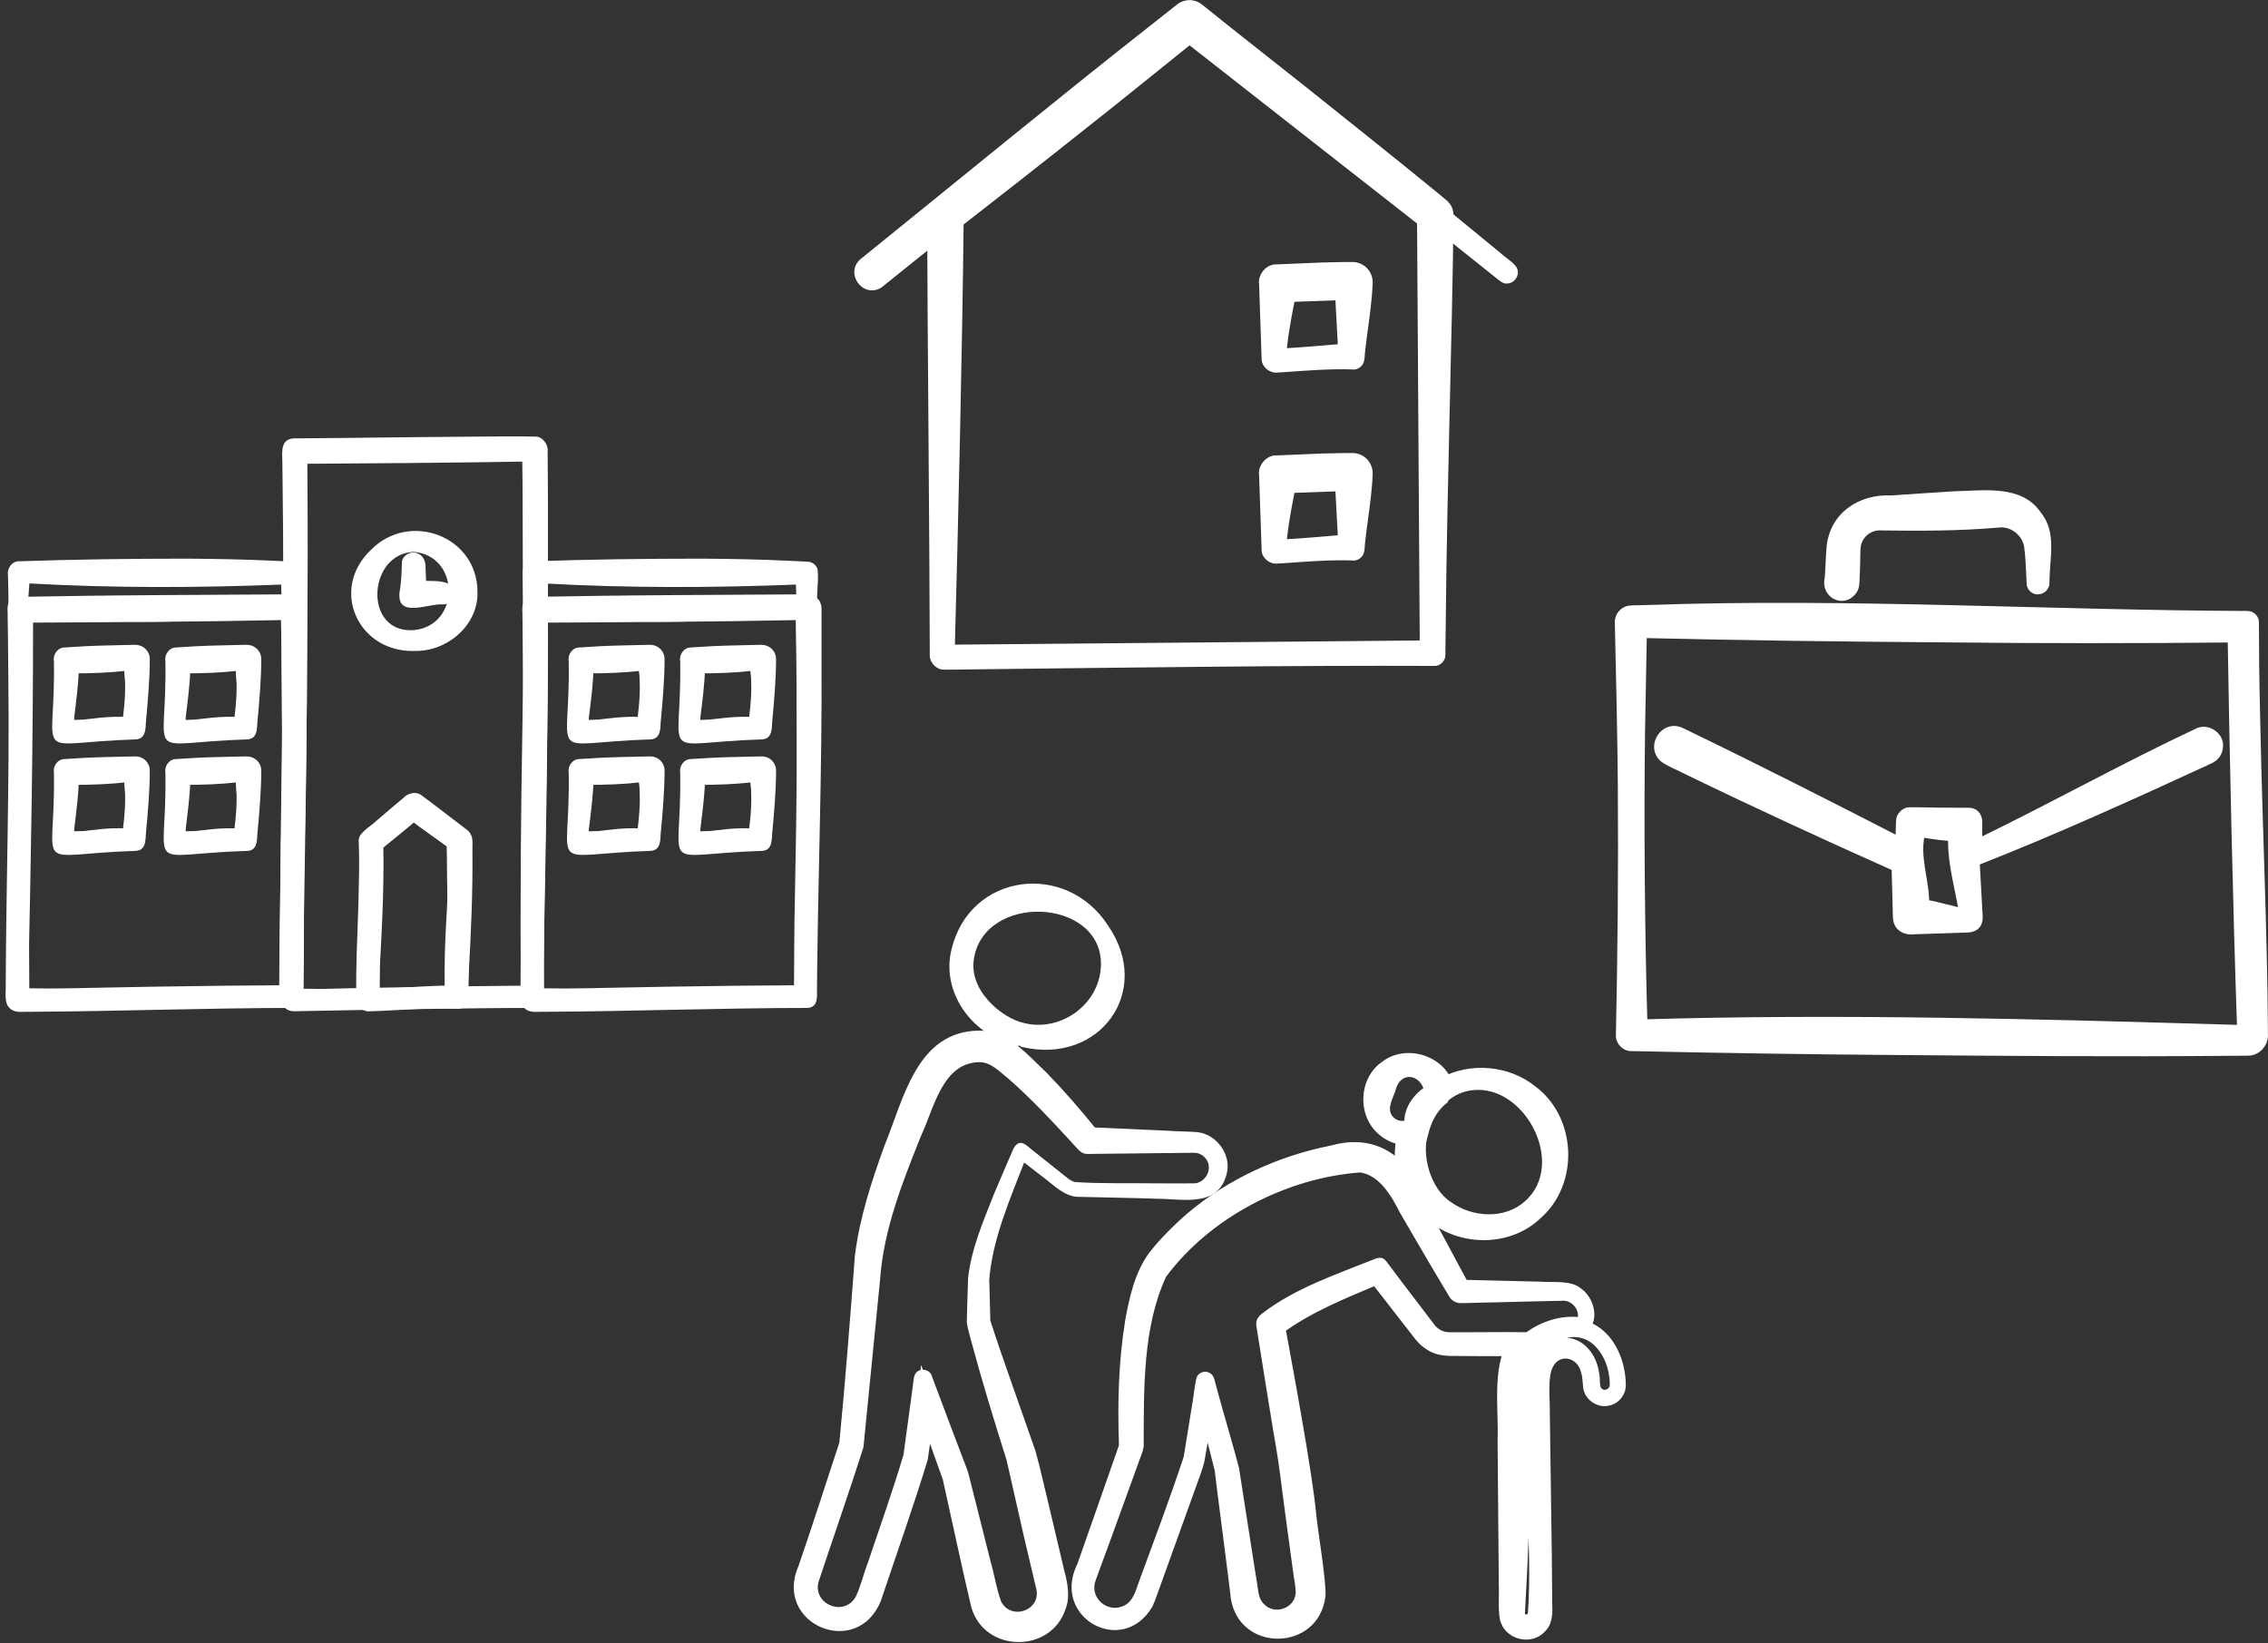 <?xml version="1.0" encoding="UTF-8"?><svg id="_レイヤー_1" xmlns="http://www.w3.org/2000/svg" width="225" height="163" viewBox="0 0 225 163"><rect x="0" y="0" width="225" height="163" fill="#333333" stroke="none"/><defs><style>.cls-1{fill:#fff;}</style></defs><g><g><g><path class="cls-1" d="M52.96,99.79H29.13c-.4,0-.73-.33-.73-.73V44.65c0-.4,.33-.73,.73-.73h23.83c.4,0,.73,.33,.73,.73v54.41c0,.4-.33,.73-.73,.73Zm-23.1-1.45h22.38V45.38H29.85v52.96Z"/><g><path class="cls-1" d="M52.96,99.84c-6.22,0-16.45,.19-22.65,.31-1.04,.04-2.36,.19-2.3-1.28-.22-15.09,.36-30.21,.22-45.29,0-1.59-.05-5.99-.07-7.55,0,0-.01-1.26-.01-1.26-.02-.2,.04-.56,.23-.76,.18-.22,.47-.36,.76-.36,0,0,20.13-.2,20.13-.2,.82,0,3.02-.02,3.82-.01,.71,.05,1.19,.81,1.1,1.4,0,0,.03,5.03,.03,5.03v10.07c.06,12.33-.38,25.4-.45,37.75,0,0,0,1.26,0,1.26,.07,.44-.32,.92-.79,.89h0Zm0-.1c.41,0,.73-.39,.67-.79v-1.26s-.03-2.52-.03-2.52c-.22-14.8-.53-30.49-.43-45.29,0,0,.03-5.03,.03-5.03,0-.28,0-.24-.04-.32-.04-.06-.1-.1-.17-.1-2.15,.04-21.24-.22-23.86-.22-.27,0-.5,.21-.47,.57-.21,12.98-.04,26.03,.16,39,.03,4.86,.04,10.22-.02,15.1,0,.26,0,.28,.05,.38,.06,.08,.15,.14,.25,.15,0,0,1.22,.02,1.22,.02,6.19,.14,16.44,.28,22.65,.31h0Z"/><path class="cls-1" d="M29.89,98.3c6.56-.18,15.9-.32,22.34-.37,0,0-.4,.4-.4,.4-.09-8.83,0-17.65,.15-26.48,.15-8.83,.11-17.65-.02-26.48,0,0,.27,.27,.27,.27-7.46,.08-14.92,.2-22.38,.22,0,0,.49-.49,.49-.49,.14,15.26-.21,37.43-.45,52.92h0Zm-.07,.07c-.18-12.32-.47-27.4-.48-39.66-.03-4.61,0-9.22,.02-13.83,7.62,.02,15.24,.13,22.86,.22,0,0,.28,0,.28,0v.27c-.13,8.83-.17,17.65-.03,26.48,.16,8.96,.25,17.92,.15,26.88-6.71,.04-16.03-.27-22.82-.37h0Z"/></g></g><g><path class="cls-1" d="M52.96,99.94H29.13c-.48,0-.88-.39-.88-.88V44.65c0-.48,.39-.88,.88-.88h23.83c.48,0,.88,.39,.88,.88v54.41c0,.48-.39,.88-.88,.88ZM29.13,44.08c-.32,0-.58,.26-.58,.58v54.41c0,.32,.26,.58,.58,.58h23.83c.32,0,.58-.26,.58-.58V44.65c0-.32-.26-.58-.58-.58H29.13Zm23.26,54.41H29.7V45.23h22.68v53.26Zm-22.38-.3h22.08V45.53H30v52.66Z"/><g><path class="cls-1" d="M52.96,99.99c-6.26,0-16.54,.19-22.78,.31-.44-.02-.85,.07-1.36-.02-.59-.11-1.02-.78-.96-1.32-.05-4.93-.06-10.29-.02-15.19,.16-11.78,.36-23.65,.2-35.44,0,0-.03-2.53-.03-2.53-.02-.92-.2-2.24,1.12-2.31,2.9,0,21.71-.28,24.16-.17,.63,.11,1.11,.86,1.04,1.43,0,0,.03,5.06,.03,5.06v10.12c.06,11.52-.33,23.89-.43,35.44,0,0-.02,2.53-.02,2.53,0,.78,.17,2.06-.95,2.08h0Zm0-.1c1.04-.06,.8-1.24,.81-1.98-.03-2.47-.01-5.14-.07-7.59-.31-13.13-.42-27.36-.38-40.5,0,0,.03-5.06,.03-5.06,.02-.53-.32-.5-.8-.49-1.51,0-21.33-.19-23.41-.21-.88,.06-.57,1.12-.63,1.76,0,0-.03,2.53-.03,2.53-.15,11.79,.03,23.65,.2,35.44,.03,4.89,.04,10.28-.02,15.19-.02,.59,.4,.63,.9,.61,0,0,.63,.01,.63,.01,6.23,.14,16.53,.28,22.78,.31h0Z"/><path class="cls-1" d="M29.13,44.13c-.48,.03-.56,.45-.52,.87,0,0,0,1.25,0,1.25,.06,12.28,.51,25.26,.35,37.52-.04,3.26-.16,11.85-.21,15.01,0,0,0,.3,0,.3,.02,.22,.19,.38,.44,.36,0,0,1.25,0,1.25,0,0,0,2.5,.01,2.5,.01,6.67,.05,13.34-.02,20.01-.1,.18-.01,.31-.14,.29-.34-.02-.93-.03-3.1-.04-4.07-.17-14.85-.26-30.2-.15-45.03,0,0,.06-5,.06-5v-.29s0-.06-.02-.08c-.05-.05-.05-.08-.2-.08l-1.25-.02c-7.5-.16-15.02-.31-22.51-.33h0Zm0-.1c7.5-.02,15.02-.17,22.51-.33,0,0,1.25-.02,1.25-.02,.45-.05,1.06,.38,1.05,.92,0,0,0,.34,0,.34,.15,11.65,.12,23.38,.05,35.02-.07,5.32-.1,13.82-.19,19.07,.03,.45-.39,.91-.86,.88-7.91-.11-15.85-.15-23.76-.08-.38,.04-.84-.3-.84-.73,0,0,0-.32,0-.32,0,0-.07-5-.07-5-.38-15.58,.06-31.96,.21-47.53,0,0,0-1.25,0-1.25,.01-.2-.04-.43,.08-.64,.11-.2,.33-.34,.56-.33h0Z"/><path class="cls-1" d="M52.42,98.52c-6.91,.08-16.29,.41-23.12,.37-.1-9.01,0-18.02,.15-27.04,.15-8.88,.1-17.75-.02-26.63,0,0,0-.27,0-.27h.28c7.72-.09,15.44-.2,23.17-.22,.03,4.63,.05,9.27,.02,13.9,0,12.31-.29,27.52-.48,39.88h0Zm-.07-.07c-.25-15.66-.6-37.79-.45-53.22,0,0,.49,.49,.49,.49-7.56-.02-15.12-.13-22.68-.22,0,0,.27-.27,.27-.27-.13,8.88-.17,17.75-.02,26.63,.16,8.88,.25,17.75,.16,26.63,0,0-.41-.41-.41-.41,6.5,.05,16.04,.21,22.64,.37h0Z"/><path class="cls-1" d="M30.04,98.15c6.47-.18,15.69-.32,22.04-.37,0,0-.4,.4-.4,.4-.09-8.78,0-17.55,.15-26.33,.15-8.78,.11-17.55-.02-26.33,0,0,.27,.27,.27,.27-7.36,.12-14.72,.18-22.08,.22,0,0,.49-.49,.49-.49,.03,4.36,.05,8.71,.02,13.07-.02,12.15-.26,27.33-.48,39.55h0Zm-.07,.07c-.21-12.25-.47-27.24-.48-39.43-.03-4.58,0-9.17,.03-13.75,7.52,.03,15.04,.1,22.56,.22,0,0,.28,0,.28,0,0,0,0,.27,0,.27-.13,8.78-.17,17.55-.02,26.33,.16,8.91,.24,17.82,.15,26.73-6.62,.04-15.82-.27-22.51-.37h0Z"/></g></g></g><g><g><path class="cls-1" d="M45.44,99.79h-8.8c-.4,0-.73-.33-.73-.73v-15.63c0-.22,.1-.43,.28-.57l4.4-3.47c.27-.21,.63-.21,.9,0l4.4,3.47c.17,.14,.28,.35,.28,.57v15.63c0,.4-.33,.73-.73,.73Zm-8.07-1.45h7.34v-14.56l-3.67-2.9-3.67,2.9v14.56Z"/><g><path class="cls-1" d="M45.44,99.84c-2.91-.02-5.82,.23-8.72,.35-.61,.1-1.33-.57-1.23-1.22,0,0,0-.44,0-.44-.06-4.95,.43-9.88,.25-14.83-.03-.3,0-.73,.27-.96,0,0,1.35-1.14,1.35-1.14,.89-.75,1.77-1.52,2.67-2.26,.42-.43,1.07-.72,1.63-.37,.29,.2,1.49,1.12,1.78,1.34,0,0,2.77,2.12,2.77,2.12,.18,.14,.35,.35,.43,.59,.13,.35,.05,1.09,.07,1.47,.04,3.97-.15,8.23-.39,12.21-.04,.58-.04,1.16-.06,1.74,.02,.58,0,1.37-.8,1.38h0Zm0-.1c.69-.02,.7-.74,.65-1.28-.02-.58-.03-1.16-.06-1.74,0,0-.19-3.49-.19-3.49-.19-3.18-.22-6.41-.2-9.6-.01-.1,.04-.3-.08-.37,0,0-2.71-2.2-2.71-2.2l-1.35-1.1c-.09-.05-.33-.33-.47-.3-.14-.03-.42,.25-.52,.31-1.34,1-2.85,2.08-4.21,3.09-.17,.15-.2,.33-.19,.65-.01,1.45-.05,2.92-.02,4.36,.1,3.69,.32,7.48,.3,11.13,.06,.11,.13,.2,.34,.19,2.91,.11,5.82,.37,8.72,.35h0Z"/><path class="cls-1" d="M37.4,98.3c2.51-.17,4.86-.35,7.31-.39,0,0-.43,.43-.43,.43-.07-2.43,.02-4.85,.16-7.28,.15-2.43,.13-4.85,.03-7.28l.09,.18c-1.26-.92-2.54-1.81-3.79-2.75,0,0,.52,0,.52,0-1.19,1.01-2.41,1.98-3.61,2.97l.2-.41c.08,4.88-.2,9.54-.48,14.52h0Zm-.07,.07c-.3-4.72-.56-9.76-.48-14.59,0,0,0-.26,0-.26l.19-.15c1.33-1.01,2.66-2.04,4.01-3.02,1.29,1.05,2.53,2.17,3.8,3.25,.09,.08,.1,.05,.09,.18-.3,4.85,.34,9.7,.19,14.55,0,0,0,.43,0,.43-2.59-.03-5.28-.2-7.8-.4h0Z"/></g></g><g><path class="cls-1" d="M45.44,99.94h-8.8c-.48,0-.88-.39-.88-.88v-15.63c0-.27,.12-.52,.33-.69l4.4-3.47c.32-.25,.77-.25,1.09,0l4.4,3.47c.21,.17,.33,.42,.33,.69v15.63c0,.48-.39,.88-.88,.88Zm-4.4-20.55c-.13,0-.25,.04-.36,.12l-4.4,3.47c-.14,.11-.22,.28-.22,.45v15.63c0,.32,.26,.58,.58,.58h8.8c.32,0,.58-.26,.58-.58v-15.63c0-.17-.08-.34-.22-.45l-4.4-3.47c-.1-.08-.23-.12-.36-.12Zm3.82,19.1h-7.65v-14.78l.06-.05,3.77-2.97,3.82,3.01v14.78Zm-7.35-.3h7.04v-14.33l-3.52-2.78-3.52,2.78v14.33Z"/><g><path class="cls-1" d="M45.44,99.99c-2.99-.03-5.91,.25-8.9,.34-.66-.02-1.23-.64-1.2-1.3,0,0,0-.44,0-.44-.06-5.03,.43-10.05,.25-15.08-.12-.85,1.03-1.4,1.76-2.09,.9-.76,1.8-1.55,2.71-2.3,.38-.41,1.15-.63,1.68-.28,.29,.2,1.52,1.14,1.81,1.36,0,0,2.85,2.18,2.85,2.18,.18,.16,.31,.36,.39,.58,.15,.45,.06,1.06,.08,1.5,.04,4.04-.15,8.37-.39,12.42-.2,.98,.44,3.02-1.02,3.1h0Zm0-.1c1.33-.09,.65-2.09,.74-3,0,0-.19-3.55-.19-3.55-.19-3.23-.22-6.52-.2-9.76,0-.27,.01-.26-.11-.42-.9-.73-3.23-2.62-4.1-3.33-.38-.33-.57-.5-1.05-.08-1.37,1.02-2.91,2.13-4.29,3.15-.19,.14-.3,.34-.29,.61-.11,3.85,.08,7.69,.23,11.53,.03,1.33,.04,2.66,.02,3.99-.01,.26,.16,.46,.4,.51,2.93,.12,5.91,.37,8.84,.35h0Z"/><path class="cls-1" d="M41.04,79.44c-.27,0-.46,.25-.69,.41l-.67,.54c-1.02,.83-2.24,1.93-3.24,2.81-.05,.05-.08,.13-.08,.2,.15,2.42,.19,4.83,.12,7.25-.08,2.82-.32,5.72-.25,8.53,.14,.47,.81,.25,1.37,.29,2.62-.04,5.24-.19,7.86-.25,.05-.01,.1-.06,.1-.11-.04-2.81-.1-5.65-.09-8.45,.02-2.29,.05-4.57,.2-6.86-.01-.12,.08-.49-.06-.58-.99-.87-2.21-1.97-3.23-2.81,0,0-.67-.54-.67-.54-.23-.16-.42-.42-.69-.41h0Zm0-.1c.34,0,.54,.27,.77,.42l.68,.52c1.06,.79,2.41,1.74,3.5,2.5,.17,.13,.28,.32,.32,.54,.18,2.45,.21,4.88,.24,7.33,.02,2.71-.04,5.43-.08,8.15,.04,.31-.1,.95-.5,1.13-.19,.12-.42,.16-.64,.14-2.57-.05-5.15-.21-7.72-.24-.53-.05-1.49,.19-1.67-.55-.05-2.9-.17-5.72-.29-8.62-.06-2.45-.04-4.88,.13-7.33,.04-.21,.15-.41,.32-.53,1.09-.77,2.44-1.71,3.5-2.51,0,0,.68-.52,.68-.52,.23-.15,.43-.42,.76-.42h0Z"/><path class="cls-1" d="M44.9,98.52c-2.62,.2-5.42,.37-8.1,.4,0,0,0-.43,0-.43-.14-4.93,.5-9.85,.2-14.78,0,0,0-.1,0-.1,0,0,.09-.08,.09-.08,1.32-1.12,2.61-2.27,3.95-3.37,1.4,1.03,2.77,2.1,4.16,3.14,0,0,.19,.15,.19,.15,0,0,0,.26,0,.26,.07,4.9-.19,10.02-.48,14.82h0Zm-.07-.07c-.28-5.05-.55-9.79-.48-14.74,0,0,.2,.41,.2,.41-1.25-1.03-2.52-2.04-3.76-3.09,0,0,.52,0,.52,0-1.3,.98-2.63,1.91-3.94,2.86l.09-.18c-.1,2.46-.12,4.93,.03,7.39,.14,2.46,.24,4.92,.17,7.39,0,0-.43-.43-.43-.43,2.55,.04,5,.22,7.61,.39h0Z"/><path class="cls-1" d="M37.55,98.15c2.41-.16,4.66-.34,7.01-.39,0,0-.43,.43-.43,.43-.07-2.39,.02-4.78,.16-7.17,.16-2.39,.13-4.78,.03-7.17l.09,.18c-1.21-.88-2.44-1.73-3.64-2.63h.52c-1.14,.97-2.31,1.9-3.46,2.85l.2-.4c.09,4.81-.2,9.39-.48,14.3h0Zm-.07,.07c-.3-4.64-.56-9.61-.48-14.37,0,0,0-.26,0-.26l.19-.14c1.28-.97,2.55-1.96,3.85-2.9,1.24,1.01,2.43,2.09,3.65,3.12,.09,.08,.1,.05,.09,.18-.21,3.58,.05,7.17,.2,10.75,.04,1.34,0,2.68-.01,4.02-2.49-.03-5.08-.2-7.5-.4h0Z"/></g></g></g><g><g><path class="cls-1" d="M41.04,64.38c-3.11,0-5.64-2.53-5.64-5.64s2.53-5.64,5.64-5.64,5.64,2.53,5.64,5.64-2.53,5.64-5.64,5.64Zm0-9.83c-2.31,0-4.19,1.88-4.19,4.19s1.88,4.19,4.19,4.19,4.19-1.88,4.19-4.19-1.88-4.19-4.19-4.19Z"/><g><path class="cls-1" d="M41.04,64.43c-5.44,.09-8.16-6.01-4.1-9.8,2.2-2.22,6.13-2.52,8.42-.22,3.98,3.86,1.1,10.16-4.32,10.01h0Zm0-.1c6.72-.44,6.81-10.44,0-10.96-7.17-.26-6.67,10.72,0,10.96h0Z"/><path class="cls-1" d="M41.04,54.6c-4.76,.16-5.23,8.41,0,8.06,4.88-.45,4.8-7.7,0-8.06h0Zm0-.1c6.34-.06,6.17,8.81,0,8.71-5.82-.67-6.36-8.58,0-8.71h0Z"/></g></g><g><path class="cls-1" d="M41.04,64.53c-3.19,0-5.79-2.6-5.79-5.8s2.6-5.79,5.79-5.79,5.79,2.6,5.79,5.79-2.6,5.8-5.79,5.8Zm0-11.29c-3.03,0-5.49,2.46-5.49,5.49s2.46,5.49,5.49,5.49,5.49-2.46,5.49-5.49-2.46-5.49-5.49-5.49Zm0,9.83c-2.39,0-4.34-1.95-4.34-4.34s1.95-4.34,4.34-4.34,4.34,1.95,4.34,4.34-1.95,4.34-4.34,4.34Zm0-8.38c-2.23,0-4.04,1.81-4.04,4.04s1.81,4.04,4.04,4.04,4.04-1.81,4.04-4.04-1.81-4.04-4.04-4.04Z"/><g><path class="cls-1" d="M41.04,64.58c-5.57,.09-8.36-6.17-4.21-10.06,3.81-3.84,10.54-1.34,10.54,4.21,.08,3.39-3.13,5.97-6.33,5.84h0Zm0-.1c6.92-.45,7.01-10.73,0-11.27-7.39-.23-6.87,10.99,0,11.27h0Z"/><path class="cls-1" d="M41.04,53.3c-6.47,.23-6.97,10.94,0,10.66,6.61-.52,6.52-10.23,0-10.66h0Zm0-.1c5.29-.15,8.11,6,4.22,9.76-2.25,2.25-6.06,1.93-8.21-.22-3.97-3.7-1.31-9.63,4-9.54h0Z"/><path class="cls-1" d="M41.04,63.13c-6.56-.14-6.02-8.33,0-9.01,6.37-.09,6.53,9.06,0,9.01h0Zm0-.1c5-.37,5.08-7.9,0-8.36-5.45-.32-4.95,8.17,0,8.36h0Z"/><path class="cls-1" d="M41.04,54.75c-4.56,.15-5.04,8.11,0,7.76,4.68-.44,4.6-7.41,0-7.76h0Zm0-.1c6.14-.07,5.97,8.51,0,8.4-5.62-.66-6.16-8.28,0-8.4h0Z"/></g></g></g><g><g><path class="cls-1" d="M43.92,59.76h-3.04c-.4,0-.73-.33-.73-.73v-3.04c0-.4,.33-.73,.73-.73s.73,.33,.73,.73v2.31h2.31c.4,0,.73,.33,.73,.73s-.33,.73-.73,.73Z"/><path class="cls-1" d="M43.92,59.81c-.98-.03-1.97,.32-2.95,.38-.3,.05-.8-.13-1-.43-.51-.83,.02-1.61,0-2.45,.05-.51,.01-.94,.02-1.52,.06-.64,.94-1.09,1.58-.64,.29,.17,.49,.65,.47,.94,.03,.72,.1,1.5,.1,2.21,0,0-.53-.53-.53-.53,.77,0,1.53,.01,2.3,.16,1.21,.13,1.16,1.88,.01,1.88h0Zm0-.1c.81-.02,.73-1.23-.01-1.03-.94,.17-1.88,.15-2.82,.16,0,0,0-.53,0-.53,0-.71,.07-1.5,.1-2.21,.02-.21,.02-.25-.06-.38-.14-.24-.63-.22-.76,.16-.07,.41-.05,.96-.02,1.43,.1,.53,.11,1.52,.33,1.9,.09,.07,.1,.11,.31,.12,.98,.06,1.97,.41,2.95,.38h0Z"/></g><g><path class="cls-1" d="M43.92,59.91h-3.04c-.48,0-.88-.39-.88-.88v-3.04c0-.48,.39-.88,.88-.88s.88,.39,.88,.88v2.16h2.16c.48,0,.88,.39,.88,.88s-.39,.88-.88,.88Zm-3.04-4.49c-.32,0-.58,.26-.58,.58v3.04c0,.32,.26,.58,.58,.58h3.04c.32,0,.58-.26,.58-.58s-.26-.58-.58-.58h-2.46v-2.46c0-.32-.26-.58-.58-.58Z"/><g><path class="cls-1" d="M43.92,59.96c-1.38-.13-4.52,1.42-4.29-1.15,.19-1.07,.21-2.06,.25-3.14,.13-.62,.92-1.07,1.6-.75,.49,.18,.77,.82,.73,1.3,.02,.64,.07,1.29,.08,1.93,0,0-.53-.53-.53-.53,.85,.03,1.76-.06,2.58,.22,1.09,.51,.68,2.15-.42,2.12h0Zm0-.1c.84,0,.96-1.23,.16-1.29-.94,.12-1.91,.14-2.86,.11,0,0,0-.52,0-.52,0-.52,.04-1.03,.06-1.55,0-.28,.15-.87-.15-1.07-.23-.23-.75-.16-.92,.24-.12,.41-.05,1.02-.03,1.49,.11,.59,.08,1.53,.34,2.02,.08,.1,.2,.17,.32,.19,.98,.07,2.05,.41,3.06,.38h0Z"/><path class="cls-1" d="M40.88,55.47c-.64,.05-.44,.69-.34,1.14,.18,.81,.29,1.7,.16,2.5,.02,.28,.31,.22,.65,.29,.25,.03,.51,.05,.76,.05,.59,0,1.28-.04,1.85-.15,.06-.03,.1-.07,.12-.12,.08-.29-.16-.26-.34-.24-.91,.06-1.89,.07-2.8,0,0,0,.01-.48,.01-.48,0-.83,.26-1.69,.39-2.51,.02-.23-.19-.47-.46-.48h0Zm0-.1c.31-.01,.61,.22,.69,.55,.14,.85,.39,1.68,.4,2.54,0,0-.51-.51-.51-.51,.9-.02,1.93-.07,2.81,.11,.66,.22,.86,1.18,.33,1.61-.15,.14-.35,.22-.54,.23-.92-.08-1.78-.22-2.71-.08-.5,.11-1.05,.15-1.34-.4-.32-.95-.11-1.85,.07-2.8,.09-.47,.15-1.27,.81-1.24h0Z"/></g></g></g><g><g><g><path class="cls-1" d="M13.45,73.15H6.41c-.4,0-.73-.33-.73-.73v-7.04c0-.4,.33-.73,.73-.73h7.04c.4,0,.73,.33,.73,.73v7.04c0,.4-.33,.73-.73,.73Zm-6.31-1.45h5.59v-5.59H7.14v5.59Z"/><g><path class="cls-1" d="M13.45,73.2c-2.41-.03-4.81,.5-7.23,.38-.56-.08-.98-.61-.95-1.16,.13-2.04,.34-4.08,.25-6.13-.04-.76-.2-1.82,.9-1.9,1.36-.1,2.73-.17,4.09-.2l2.04-.05c.16,.01,.61-.02,.77-.01,.72-.07,1.42,.52,1.4,1.26,0,1.97-.2,4.16-.39,6.13-.05,.63,.04,1.69-.87,1.68h0Zm0-.1c.84-.05,.63-.99,.59-1.58,0,0-.19-2.04-.19-2.04-.15-1.36-.18-2.73-.2-4.09,0-.09-.07-.18-.16-.19l-.94-.02-2.04-.05c-1.36-.03-2.73-.1-4.09-.2-.69-.01-.51,.86-.56,1.36-.09,2.05,.12,4.09,.25,6.13,.01,.15,.14,.26,.26,.28,2.36-.05,4.73,.42,7.08,.4h0Z"/><path class="cls-1" d="M7.18,71.66c1.97-.24,3.65-.48,5.55-.38,0,0-.42,.42-.42,.42,.21-1.86,.38-3.72,.14-5.59,0,0,.27,.27,.27,.27-1.86,.2-3.72,.26-5.59,.26,0,0,.53-.53,.53-.53-.03,1.73-.26,3.46-.5,5.55h0Zm-.07,.07c-.26-1.77-.5-4.05-.51-6.15,2.04-.03,4.09,.04,6.13,.25,0,0,.3,.03,.3,.03,0,0-.02,.24-.02,.24-.27,2-.02,3.98,.17,5.97-1.98,.15-4.18-.05-6.07-.35h0Z"/></g></g><g><path class="cls-1" d="M13.45,73.3H6.41c-.48,0-.88-.39-.88-.88v-7.04c0-.48,.39-.88,.88-.88h7.04c.48,0,.88,.39,.88,.88v7.04c0,.48-.39,.88-.88,.88Zm-7.04-8.49c-.32,0-.58,.26-.58,.58v7.04c0,.32,.26,.58,.58,.58h7.04c.32,0,.58-.26,.58-.58v-7.04c0-.32-.26-.58-.58-.58H6.41Zm6.46,7.04H6.99v-5.89h5.89v5.89Zm-5.59-.3h5.28v-5.28H7.29v5.28Z"/><g><path class="cls-1" d="M13.45,73.35c-10.57,.33-7.92,2.44-8.1-7.77-.12-.62,.36-1.35,1.06-1.35,1.4-.1,2.81-.17,4.21-.2l2.1-.05c.42,.02,.75-.09,1.24,.09,.53,.2,.91,.74,.9,1.31,0,2.03-.2,4.28-.39,6.31-.02,.69-.06,1.65-1.02,1.65h0Zm0-.1c.86-.04,.83-.89,.74-1.55,0,0-.19-2.1-.19-2.1-.15-1.4-.18-2.81-.2-4.21-.07-.51-.52-.3-1.07-.36,0,0-2.1-.05-2.1-.05-1.4-.03-2.81-.1-4.21-.2-.24-.02-.5,.12-.62,.36-.31,2.36,.04,4.89,.16,7.28,0,.19,.15,.34,.31,.4,2.31,.02,4.85,.42,7.19,.43h0Z"/><path class="cls-1" d="M6.41,64.86c-.79,.07-.44,1.07-.45,1.61,.19,1.92,.4,4.04,.29,5.96,0,.09,0,.22,.25,.23,2.31,.21,4.64,.26,6.95,.08,.18-.04,.28-.16,.23-.39-.15-2.33-.18-4.66-.2-6.99-2.29-.05-4.73-.47-7.07-.49h0Zm0-.1c9.72-.35,8.22-2.68,7.96,7.57,.04,.44-.41,1-.92,.94-2.31-.19-4.64-.14-6.95,.08-.46,.1-1.11-.37-1.08-.93-.12-1.91,.1-4.04,.29-5.96,.11-.59-.17-1.67,.71-1.71h0Z"/><path class="cls-1" d="M12.91,71.88c-1.98,.3-4.29,.51-6.37,.36,.19-2.09,.44-4.18,.17-6.28,0,0-.02-.24-.02-.24l.3-.03c2.14-.21,4.28-.28,6.43-.25,0,2.2-.24,4.58-.51,6.45h0Zm-.07-.07c-.24-2.19-.47-4.02-.5-5.85l.53,.53c-1.97,0-3.93-.06-5.89-.26,0,0,.27-.27,.27-.27-.24,1.97-.07,3.93,.14,5.89,0,0-.42-.42-.42-.42,2-.1,3.78,.14,5.85,.38h0Z"/><path class="cls-1" d="M7.33,71.51c1.87-.23,3.45-.48,5.25-.38,0,0-.42,.42-.42,.42,.21-1.76,.38-3.51,.14-5.28,0,0,.27,.27,.27,.27-1.76,.2-3.52,.26-5.28,.26,0,0,.53-.53,.53-.53-.03,1.63-.26,3.26-.5,5.25h0Zm-.07,.07c-.27-1.67-.51-3.85-.51-5.84,1.94-.03,3.89,.04,5.82,.25,0,0,.3,.03,.3,.03l-.02,.24c-.27,1.9-.02,3.78,.17,5.67-1.88,.15-3.98-.05-5.77-.35h0Z"/></g></g></g><g><g><path class="cls-1" d="M24.51,73.15h-7.04c-.4,0-.73-.33-.73-.73v-7.04c0-.4,.33-.73,.73-.73h7.04c.4,0,.73,.33,.73,.73v7.04c0,.4-.33,.73-.73,.73Zm-6.31-1.45h5.58v-5.59h-5.58v5.59Z"/><g><path class="cls-1" d="M24.51,73.2c-2.34-.02-4.68,.45-7.03,.4-.63,.02-1.18-.56-1.15-1.17,.13-2.04,.34-4.08,.25-6.13-.04-.76-.19-1.82,.9-1.9,1.36-.1,2.73-.17,4.09-.2l2.04-.05c.16,.01,.61-.02,.77-.01,.72-.07,1.42,.52,1.4,1.26,0,1.97-.2,4.16-.39,6.13-.05,.63,.04,1.69-.87,1.68h0Zm0-.1c.84-.05,.63-.99,.59-1.58,0,0-.19-2.04-.19-2.04-.15-1.36-.18-2.73-.2-4.09,0-.09-.07-.18-.16-.19,0,0-.93-.02-.93-.02l-2.04-.05c-1.36-.03-2.73-.1-4.09-.2-.69-.01-.51,.86-.56,1.36-.09,2.05,.12,4.09,.25,6.13,.01,.15,.14,.26,.26,.28,2.36-.05,4.73,.42,7.08,.4h0Z"/><path class="cls-1" d="M18.24,71.66c1.97-.24,3.65-.48,5.55-.38,0,0-.42,.42-.42,.42,.21-1.86,.38-3.72,.14-5.59,0,0,.27,.27,.27,.27-1.86,.2-3.72,.26-5.58,.26,0,0,.53-.53,.53-.53-.03,1.73-.26,3.46-.5,5.55h0Zm-.07,.07c-.26-1.77-.5-4.05-.51-6.15,2.04-.03,4.09,.04,6.12,.25,0,0,.3,.03,.3,.03l-.02,.24c-.27,2-.02,3.98,.17,5.97-1.98,.15-4.18-.05-6.07-.35h0Z"/></g></g><g><path class="cls-1" d="M24.51,73.3h-7.04c-.48,0-.88-.39-.88-.88v-7.04c0-.48,.39-.88,.88-.88h7.04c.48,0,.88,.39,.88,.88v7.04c0,.48-.39,.88-.88,.88Zm-7.04-8.49c-.32,0-.58,.26-.58,.58v7.04c0,.32,.26,.58,.58,.58h7.04c.32,0,.58-.26,.58-.58v-7.04c0-.32-.26-.58-.58-.58h-7.04Zm6.46,7.04h-5.89v-5.89h5.89v5.89Zm-5.58-.3h5.28v-5.28h-5.28v5.28Z"/><g><path class="cls-1" d="M24.51,73.35c-10.57,.33-7.92,2.44-8.1-7.77-.12-.62,.36-1.35,1.06-1.35,1.4-.1,2.8-.17,4.21-.2l2.1-.05c.42,.02,.75-.09,1.24,.09,.53,.2,.91,.74,.9,1.31,0,2.03-.2,4.28-.39,6.31-.03,.7-.05,1.64-1.02,1.65h0Zm0-.1c.86-.04,.83-.89,.74-1.55,0,0-.19-2.1-.19-2.1-.15-1.4-.18-2.81-.2-4.21-.07-.51-.51-.3-1.07-.36,0,0-2.1-.05-2.1-.05-1.4-.03-2.81-.1-4.21-.2-.24-.02-.5,.12-.62,.36-.31,2.35,.04,4.89,.16,7.28,0,.19,.15,.34,.31,.4,2.31,.02,4.85,.42,7.19,.43h0Z"/><path class="cls-1" d="M17.47,64.86c-.79,.07-.44,1.07-.45,1.61,.19,1.92,.4,4.04,.29,5.96,0,.09,0,.22,.25,.23,2.31,.21,4.64,.26,6.95,.08,.18-.04,.28-.16,.23-.39-.15-2.33-.18-4.66-.2-6.99-2.29-.05-4.73-.47-7.07-.49h0Zm0-.1c9.72-.35,8.22-2.68,7.95,7.58,.04,.44-.41,1-.92,.94-2.31-.19-4.64-.14-6.95,.08-.46,.1-1.11-.37-1.08-.93-.12-1.91,.1-4.04,.29-5.96,.11-.59-.17-1.67,.71-1.71h0Z"/><path class="cls-1" d="M23.97,71.88c-1.98,.3-4.29,.51-6.37,.36,.19-2.09,.44-4.18,.17-6.28,0,0-.02-.24-.02-.24l.3-.03c2.14-.21,4.28-.28,6.43-.25,0,2.2-.24,4.58-.51,6.45h0Zm-.07-.07c-.24-2.19-.47-4.02-.5-5.85l.53,.53c-1.96,0-3.93-.06-5.89-.26,0,0,.27-.27,.27-.27-.24,1.97-.07,3.93,.14,5.89,0,0-.42-.42-.42-.42,2-.1,3.78,.14,5.85,.38h0Z"/><path class="cls-1" d="M18.39,71.51c1.87-.23,3.45-.48,5.25-.38,0,0-.42,.42-.42,.42,.21-1.76,.38-3.51,.14-5.28,0,0,.27,.27,.27,.27-1.76,.2-3.52,.26-5.28,.26,0,0,.53-.53,.53-.53-.03,1.63-.26,3.26-.5,5.25h0Zm-.07,.07c-.27-1.67-.51-3.85-.51-5.84,1.94-.03,3.89,.04,5.82,.25,0,0,.3,.03,.3,.03l-.02,.24c-.27,1.9-.02,3.78,.17,5.67-1.88,.15-3.98-.05-5.76-.35h0Z"/></g></g></g><g><g><path class="cls-1" d="M13.45,84.21H6.41c-.4,0-.73-.33-.73-.73v-7.04c0-.4,.33-.73,.73-.73h7.04c.4,0,.73,.33,.73,.73v7.04c0,.4-.33,.73-.73,.73Zm-6.31-1.45h5.59v-5.58H7.14v5.58Z"/><g><path class="cls-1" d="M13.45,84.26c-2.3-.02-4.6,.44-6.9,.4-.65,.08-1.33-.5-1.28-1.17,.13-2.04,.34-4.08,.25-6.13-.04-.76-.19-1.82,.9-1.9,1.36-.1,2.73-.17,4.09-.2l2.04-.05c.16,.01,.61-.02,.77-.01,.72-.08,1.42,.52,1.4,1.26,0,1.97-.2,4.16-.39,6.13-.05,.63,.04,1.69-.87,1.68h0Zm0-.1c.84-.05,.63-.99,.59-1.58,0,0-.19-2.04-.19-2.04-.15-1.36-.18-2.73-.2-4.09,0-.09-.07-.18-.16-.19l-.94-.02-2.04-.05c-1.36-.03-2.73-.1-4.09-.2-.69-.01-.51,.86-.56,1.36-.09,2.05,.12,4.09,.25,6.13,.01,.15,.14,.26,.26,.28,2.36-.05,4.73,.42,7.08,.4h0Z"/><path class="cls-1" d="M7.18,82.72c1.97-.24,3.65-.48,5.55-.38,0,0-.42,.42-.42,.42,.21-1.86,.38-3.72,.14-5.58,0,0,.27,.27,.27,.27-1.86,.2-3.72,.26-5.59,.26,0,0,.53-.53,.53-.53-.03,1.73-.26,3.46-.5,5.55h0Zm-.07,.07c-.26-1.77-.5-4.05-.51-6.14,2.04-.03,4.09,.04,6.13,.25,0,0,.3,.03,.3,.03l-.02,.24c-.27,2-.02,3.98,.17,5.97-1.98,.15-4.18-.05-6.07-.35h0Z"/></g></g><g><path class="cls-1" d="M13.45,84.36H6.41c-.48,0-.88-.39-.88-.88v-7.04c0-.48,.39-.88,.88-.88h7.04c.48,0,.88,.39,.88,.88v7.04c0,.48-.39,.88-.88,.88Zm-7.04-8.49c-.32,0-.58,.26-.58,.58v7.04c0,.32,.26,.58,.58,.58h7.04c.32,0,.58-.26,.58-.58v-7.04c0-.32-.26-.58-.58-.58H6.41Zm6.46,7.04H6.99v-5.88h5.89v5.88Zm-5.59-.3h5.28v-5.28H7.29v5.28Z"/><g><path class="cls-1" d="M13.45,84.41c-10.57,.33-7.92,2.44-8.1-7.76-.12-.62,.36-1.35,1.06-1.35,1.4-.1,2.8-.17,4.21-.2l2.1-.05c.42,.02,.75-.09,1.24,.08,.53,.2,.91,.74,.9,1.31,0,2.03-.2,4.28-.39,6.31-.03,.7-.05,1.64-1.02,1.65h0Zm0-.1c.86-.04,.83-.89,.74-1.55,0,0-.19-2.1-.19-2.1-.15-1.4-.18-2.81-.2-4.21-.07-.51-.52-.3-1.07-.36,0,0-2.1-.05-2.1-.05-1.4-.03-2.81-.1-4.21-.2-.24-.02-.5,.12-.62,.36-.31,2.35,.04,4.89,.16,7.28,0,.19,.15,.34,.31,.4,2.31,.02,4.85,.42,7.19,.43h0Z"/><path class="cls-1" d="M6.41,75.92c-.79,.07-.44,1.07-.45,1.61,.19,1.92,.4,4.04,.29,5.96,0,.09,0,.22,.25,.23,2.31,.21,4.64,.26,6.95,.08,.18-.04,.28-.16,.23-.39-.15-2.32-.18-4.67-.2-6.99-2.3-.05-4.73-.47-7.07-.49h0Zm0-.1c9.72-.35,8.22-2.68,7.96,7.57,.04,.44-.41,1-.92,.94-2.31-.19-4.64-.14-6.95,.08-.46,.1-1.11-.37-1.08-.92-.12-1.91,.1-4.04,.29-5.96,.11-.59-.17-1.67,.71-1.71h0Z"/><path class="cls-1" d="M12.91,82.94c-1.98,.3-4.29,.51-6.37,.36,.19-2.09,.44-4.18,.17-6.28,0,0-.02-.24-.02-.24l.3-.03c2.14-.21,4.28-.28,6.43-.25,0,2.2-.24,4.58-.51,6.45h0Zm-.07-.07c-.24-2.19-.47-4.02-.5-5.85l.53,.53c-1.97,0-3.93-.06-5.89-.26,0,0,.27-.27,.27-.27-.24,1.97-.07,3.92,.14,5.88,0,0-.42-.42-.42-.42,2-.1,3.78,.14,5.85,.38h0Z"/><path class="cls-1" d="M7.33,82.57c1.87-.23,3.45-.49,5.25-.38,0,0-.42,.42-.42,.42,.21-1.76,.38-3.51,.14-5.28,0,0,.27,.27,.27,.27-1.76,.2-3.52,.26-5.28,.26,0,0,.53-.53,.53-.53-.03,1.63-.26,3.26-.5,5.25h0Zm-.07,.07c-.27-1.66-.51-3.85-.51-5.84,1.94-.03,3.89,.04,5.82,.25,0,0,.3,.03,.3,.03l-.02,.24c-.27,1.9-.02,3.78,.17,5.67-1.88,.15-3.98-.05-5.77-.35h0Z"/></g></g></g><g><g><path class="cls-1" d="M24.51,84.21h-7.04c-.4,0-.73-.33-.73-.73v-7.04c0-.4,.33-.73,.73-.73h7.04c.4,0,.73,.33,.73,.73v7.04c0,.4-.33,.73-.73,.73Zm-6.31-1.45h5.58v-5.58h-5.58v5.58Z"/><g><path class="cls-1" d="M24.51,84.26c-2.34-.02-4.68,.45-7.03,.4-.63,.02-1.18-.56-1.15-1.17,.13-2.04,.34-4.08,.25-6.13-.04-.76-.19-1.82,.9-1.9,1.36-.1,2.73-.17,4.09-.2l2.04-.05c.16,.01,.61-.02,.77-.01,.72-.07,1.42,.52,1.4,1.26,0,1.97-.2,4.16-.39,6.13-.05,.63,.04,1.69-.87,1.68h0Zm0-.1c.84-.05,.63-.99,.59-1.58,0,0-.19-2.04-.19-2.04-.15-1.36-.18-2.73-.2-4.09,0-.09-.07-.18-.16-.19l-.94-.02-2.04-.05c-1.36-.03-2.73-.1-4.09-.2-.69-.01-.51,.86-.56,1.36-.09,2.05,.12,4.09,.25,6.13,.01,.15,.14,.26,.26,.28,2.36-.05,4.73,.42,7.08,.4h0Z"/><path class="cls-1" d="M18.24,82.72c1.97-.24,3.65-.48,5.55-.38,0,0-.42,.42-.42,.42,.21-1.86,.38-3.72,.14-5.58,0,0,.27,.27,.27,.27-1.86,.2-3.72,.26-5.58,.26,0,0,.53-.53,.53-.53-.03,1.73-.26,3.46-.5,5.55h0Zm-.07,.07c-.26-1.77-.5-4.05-.51-6.14,2.04-.03,4.09,.04,6.12,.25,0,0,.3,.03,.3,.03l-.02,.24c-.27,2-.02,3.98,.17,5.97-1.98,.15-4.18-.05-6.07-.35h0Z"/></g></g><g><path class="cls-1" d="M24.51,84.36h-7.04c-.48,0-.88-.39-.88-.88v-7.04c0-.48,.39-.88,.88-.88h7.04c.48,0,.88,.39,.88,.88v7.04c0,.48-.39,.88-.88,.88Zm-7.04-8.49c-.32,0-.58,.26-.58,.58v7.04c0,.32,.26,.58,.58,.58h7.04c.32,0,.58-.26,.58-.58v-7.04c0-.32-.26-.58-.58-.58h-7.04Zm6.46,7.04h-5.89v-5.88h5.89v5.88Zm-5.58-.3h5.28v-5.28h-5.28v5.28Z"/><g><path class="cls-1" d="M24.51,84.41c-10.57,.33-7.92,2.44-8.1-7.76-.12-.62,.36-1.35,1.06-1.35,1.4-.1,2.8-.17,4.21-.2l2.1-.05c.42,.02,.75-.09,1.24,.09,.53,.2,.91,.74,.9,1.31,0,2.03-.2,4.28-.39,6.31-.03,.7-.05,1.64-1.02,1.65h0Zm0-.1c.86-.04,.83-.89,.74-1.55,0,0-.19-2.1-.19-2.1-.15-1.4-.18-2.81-.2-4.21-.07-.51-.51-.3-1.07-.36,0,0-2.1-.05-2.1-.05-1.4-.03-2.8-.1-4.21-.2-.24-.02-.5,.12-.62,.36-.31,2.35,.04,4.89,.15,7.28,0,.19,.15,.34,.31,.4,2.31,.02,4.85,.42,7.19,.43h0Z"/><path class="cls-1" d="M17.47,75.92c-.79,.07-.44,1.07-.45,1.61,.19,1.92,.4,4.04,.29,5.96,0,.09,0,.22,.25,.23,2.31,.21,4.64,.26,6.95,.08,.18-.04,.28-.16,.23-.39-.15-2.32-.18-4.66-.2-6.99-2.29-.05-4.73-.47-7.07-.49h0Zm0-.1c9.72-.35,8.22-2.68,7.95,7.57,.04,.44-.41,1-.92,.94-2.31-.19-4.64-.14-6.95,.08-.46,.1-1.11-.37-1.08-.93-.12-1.91,.1-4.04,.29-5.96,.11-.59-.17-1.67,.71-1.71h0Z"/><path class="cls-1" d="M23.97,82.94c-1.98,.3-4.29,.51-6.37,.36,.19-2.09,.44-4.18,.17-6.28,0,0-.02-.24-.02-.24l.3-.03c2.14-.21,4.28-.28,6.43-.25,0,2.2-.24,4.58-.51,6.45h0Zm-.07-.07c-.24-2.19-.47-4.02-.5-5.85,0,0,.53,.53,.53,.53-1.96,0-3.93-.06-5.89-.26,0,0,.27-.27,.27-.27-.24,1.97-.07,3.92,.14,5.88,0,0-.42-.42-.42-.42,2-.1,3.78,.14,5.85,.38h0Z"/><path class="cls-1" d="M18.39,82.57c1.87-.23,3.45-.48,5.25-.38,0,0-.42,.42-.42,.42,.21-1.76,.38-3.51,.14-5.28,0,0,.27,.27,.27,.27-1.76,.2-3.52,.26-5.28,.26,0,0,.53-.53,.53-.53-.03,1.63-.26,3.26-.5,5.25h0Zm-.07,.07c-.27-1.66-.51-3.85-.51-5.84,1.94-.03,3.89,.04,5.82,.25,0,0,.3,.03,.3,.03l-.02,.24c-.27,1.9-.02,3.78,.17,5.67-1.88,.15-3.98-.05-5.76-.35h0Z"/></g></g></g></g><g><g><path class="cls-1" d="M29.03,61.08H1.89c-.4,0-.73-.33-.73-.73v-3.52c0-.4,.33-.73,.73-.73H29.03c.4,0,.73,.33,.73,.73v3.52c0,.4-.33,.73-.73,.73Zm-26.42-1.45H28.31v-2.07H2.62v2.07Z"/><g><path class="cls-1" d="M29.03,61.13c-5.49,0-10.98,.55-16.47,.36-3.43-.09-6.86-.27-10.3-.26-.59,.09-1.3-.2-1.27-.91,0-.85-.02-1.72-.04-2.57-.05-.77-.15-1.86,.94-1.92,8.24-.24,16.48-.42,24.71-.06,0,0,2.06,.1,2.06,.1,.35,0,.86,.03,1.09,.39,.26,.29,.15,.76,.15,1.11-.04,.69-.04,1.37-.06,2.06,0,.64,.11,1.69-.8,1.7h0Zm0-.1c.32,0,.62-.26,.66-.58,.01-1.02-.03-2.06-.07-3.08-.03-.24,.03-.7-.16-.88-.18-.22-.42-.18-.8-.16l-2.06,.1c-8.23,.37-16.47,.18-24.71-.06-.68,.02-.45,.87-.51,1.37-.03,.85-.04,1.72-.04,2.57,0,.52,.41,.64,.93,.6,3.43,.02,6.86-.17,10.3-.26,5.49-.19,10.98,.36,16.47,.36h0Z"/><path class="cls-1" d="M2.65,59.59c8.73-.66,17-.08,25.66-.17,0,0-.2,.2-.2,.2l-.07-2.07,.27,.27c-8.56,.34-17.13,.36-25.69-.09,0,0,.18-.18,.18-.18l-.15,2.03h0Zm-.07,.07s-.15-2.1-.15-2.1v-.17c4.33-.23,8.68-.35,13.03-.36,4.28,.02,8.57,.08,12.85,.26,0,0,.28,.01,.28,.01v.26c-.03,.21-.07,2.11-.09,2.27-8.6-.13-17.36,.52-25.92-.17h0Z"/></g></g><g><path class="cls-1" d="M29.03,61.23H1.89c-.48,0-.88-.39-.88-.88v-3.52c0-.48,.39-.88,.88-.88H29.03c.48,0,.88,.39,.88,.88v3.52c0,.48-.39,.88-.88,.88ZM1.89,56.26c-.32,0-.58,.26-.58,.58v3.52c0,.32,.26,.58,.58,.58H29.03c.32,0,.58-.26,.58-.58v-3.52c0-.32-.26-.58-.58-.58H1.89Zm26.57,3.52H2.47v-2.37H28.46v2.37Zm-25.69-.3H28.16v-1.76H2.77v1.76Z"/><g><path class="cls-1" d="M29.03,61.28c-5.57,0-11.14,.55-16.71,.36-2.78-.06-5.57-.23-8.35-.24-1.6-.14-3.36,.59-3.13-1.77,0-.86-.03-1.75-.05-2.61-.1-.63,.4-1.36,1.11-1.34,5.57-.19,11.14-.26,16.71-.26,2.78,.02,5.57,.07,8.35,.2,0,0,2.09,.1,2.09,.1,.44,.01,.84,.32,.98,.72,.14,1.11-.07,2.09-.04,3.19,.02,.7,0,1.62-.95,1.64h0Zm0-.1c.84-.03,.86-.88,.8-1.54-.05-.98,.02-2.13-.16-3.06-.11-.25-.38-.41-.64-.4l-2.09,.1c-8.35,.37-16.71,.18-25.06-.06-.7,0-.66,.71-.66,1.31,0,.98-.11,2.13,0,3.07,.1,.27,.37,.46,.66,.47,3.48,.02,6.96-.17,10.44-.26,5.57-.19,11.14,.36,16.71,.36h0Z"/><path class="cls-1" d="M1.89,56.31c-.76,.05-.47,.93-.51,1.65,.03,.81,.02,1.7,.1,2.5,.14,.44,.69,.24,1.17,.25,0,0,2.03-.09,2.03-.09,8.12-.43,16.23,.47,24.35,.04,.19-.03,.31-.14,.27-.41l-.03-1.01-.06-2.03c.02-.64-.07-.5-.43-.51-8.97,.31-17.93-.11-26.89-.38h0Zm0-.1c9.04-.28,18.09-.69,27.14-.37,.44,0,.86,.33,.95,.76,.06,.34,.01,.41,.02,.61l-.06,2.03c-.06,.44,.1,1.31-.25,1.68-.17,.19-.42,.31-.67,.3-2.71-.09-5.41-.14-8.12-.11-6.08,.17-12.18,.48-18.27,.06,0,0-.51-.02-.51-.02h-.25c-.61-.03-.8-.64-.71-1.14,.04-.98,.07-2.06,.07-3.04-.06-.35,.25-.76,.63-.74h0Z"/><path class="cls-1" d="M28.49,59.82c-8.61,.67-17.4,.08-26.03,.16,0,0-.19,0-.19,0v-.2c-.02-.14-.09-2.57-.09-2.63,0,0,.28-.01,.28-.01,8.73-.34,17.47-.36,26.2,.09,0,0-.01,.19-.01,.19l-.16,2.4h0Zm-.07-.07l-.16-2.33s.2,.2,.2,.2c-8.66,.44-17.33,.42-25.99,.08,0,0,.27-.27,.27-.27l-.08,2.37-.2-.2c8.71,.06,17.23-.49,25.96,.16h0Z"/><path class="cls-1" d="M2.8,59.44c8.59-.68,16.82-.05,25.35-.18,0,0-.21,.21-.21,.21l-.06-1.76,.27,.27c-8.46,.34-16.93,.37-25.39-.11,0,0,.17-.17,.17-.17l-.13,1.73h0Zm-.07,.07l-.13-1.8s-.01-.16-.01-.16c2.17-.12,4.35-.22,6.52-.27,6.35-.2,12.7-.1,19.04,.15,0,0,.28,.01,.28,.01v.26s-.07,1.76-.07,1.76v.22s-.21,0-.21,0c-8.43-.14-17.03,.52-25.43-.18h0Z"/></g></g></g><g><g><path class="cls-1" d="M29.03,99.79H1.89c-.4,0-.73-.33-.73-.73V60.36c0-.4,.33-.73,.73-.73H29.03c.4,0,.73,.33,.73,.73v38.71c0,.4-.33,.73-.73,.73Zm-26.42-1.45H28.31V61.08H2.62v37.25Z"/><g><path class="cls-1" d="M29.03,99.84c-7.92,0-17.67,.34-25.55,.38,0,0-1.06,.01-1.06,.01-.42,0-1,.06-1.32-.3-.39-.31-.41-.9-.38-1.33,0,0,0-1.06,0-1.06,.04-9.92,.38-19.9,.26-29.81,0-1.36-.05-5.06-.07-6.39,0,0,0-1.09,0-1.09,.04-.49,.48-.9,.98-.9,8.2-.16,17.3-.19,25.55-.25,0,0,1.06,0,1.06,0,.45,0,1.04-.05,1.37,.32,.63,.51,.36,1.62,.41,2.45,0,0,0,4.26,0,4.26,.07,10.43-.38,21.49-.45,31.94,0,0-.01,1.07-.01,1.07-.04,.39-.4,.7-.78,.69h0Zm0-.1c.34,0,.64-.28,.66-.61,0,0,0-1.06,0-1.06-.07-10.45-.51-21.5-.45-31.94-.01-1.05,0-4.79-.01-5.8-.01-.09-.1-.18-.2-.18,0,0-.53,0-.53,0,0,0-1.06,0-1.06,0-8.26-.03-17.34-.11-25.55-.25-.67,.01-.42,.9-.48,1.44-.25,12.03,.11,24.16,.19,36.19,.02,.18,0,1.34,0,1.55,.03,.36,.59,.23,.81,.25,8.27,.06,18.3,.36,26.61,.39h0Z"/><path class="cls-1" d="M2.65,98.3c7.4-.21,18.35-.38,25.66-.41,0,0-.45,.45-.45,.45,.02-3.1,.02-6.21,.09-9.31,.19-9.03,.28-18.96,.08-27.94,0,0,.27,.27,.27,.27-8.56,.18-17.13,.21-25.69,.26,0,0,.53-.53,.53-.53,.01,12.33-.22,24.85-.49,37.22h0Zm-.07,.07c-.29-12.1-.5-25.07-.49-37.29,0,0,0-.53,0-.53h.53c8.56,.05,17.13,.08,25.69,.26h.28s0,.27,0,.27c-.18,8.97-.12,18.92,.08,27.94,.08,3.25,.07,6.51,.09,9.76,0,0-.45,0-.45,0-8.43-.04-17.39-.17-25.73-.41h0Z"/></g></g><g><path class="cls-1" d="M29.03,99.94H1.89c-.48,0-.88-.39-.88-.88V60.36c0-.48,.39-.88,.88-.88H29.03c.48,0,.88,.39,.88,.88v38.71c0,.48-.39,.88-.88,.88ZM1.89,59.78c-.32,0-.58,.26-.58,.58v38.71c0,.32,.26,.58,.58,.58H29.03c.32,0,.58-.26,.58-.58V60.36c0-.32-.26-.58-.58-.58H1.89Zm26.57,38.71H2.47V60.93H28.46v37.55Zm-25.69-.3H28.16V61.23H2.77v36.95Z"/><g><path class="cls-1" d="M29.03,99.99c-7.98,0-17.79,.34-25.73,.38,0,0-1.07,.01-1.07,.01-.38,.03-1.04-.04-1.32-.43-.54-.51-.29-1.69-.34-2.39,.04-9.99,.38-20.03,.26-30.01,0,0-.04-4.29-.04-4.29l-.03-2.14c.03-.33-.08-.79,.05-1.15,.15-.44,.59-.76,1.07-.76,8.63-.17,18.12-.2,26.8-.25,.38-.03,1.09,.05,1.38,.45,.28,.26,.4,.76,.37,1.1,0,.07,0,1.22,0,1.34,0,0,0,4.29,0,4.29,.06,9.76-.32,20.23-.43,30.01,0,0-.02,2.14-.02,2.14,.03,.71,.03,1.68-.95,1.69h0Zm0-.1c.88-.04,.85-.91,.81-1.59,0,0-.02-2.14-.02-2.14,0-2.84-.18-9.91-.24-12.86-.19-7.54-.19-15.23-.2-22.78,0-.45-.09-.51-.69-.5,0,0-1.07,0-1.07,0-8.32-.03-17.46-.11-25.73-.25-.73,.04-.63,.75-.63,1.37,0,0-.03,2.14-.03,2.14l-.04,4.29c-.12,10.49,.25,21.07,.27,31.56,.12,.36,.23,.39,.77,.38,0,0,1.07,.01,1.07,.01,7.92,.06,17.76,.36,25.73,.38h0Z"/><path class="cls-1" d="M1.89,59.83c-.34,0-.58,.33-.52,.68v1.06c.07,10.38,.52,21.35,.36,31.71,0,1.07-.08,4.76-.09,5.8,.04,.4,.51,.21,.97,.26,3.17,.06,6.35,.12,9.51,.12,5.64,.05,11.28-.02,16.91-.1,.23-.06,.31-.14,.29-.46,0,0-.02-1.06-.02-1.06-.15-10.36-.24-21.38-.21-31.71,0-1.05,.02-4.77,.01-5.79,0-.02-.01-.04-.03-.06,.1-.02-.45-.01-.76-.02-8.81-.09-17.62-.42-26.43-.44h0Zm0-.1c8.81-.02,17.62-.35,26.43-.44,.45,.04,.81-.14,1.32,.17,.27,.18,.46,.5,.47,.83,.02,.31,0,1.28,0,1.61,.05,11.78-.02,24.15-.2,35.94-.05,.36,.11,1.41-.2,1.73-.16,.21-.42,.33-.68,.33-5.64-.08-11.28-.15-16.91-.1-3.17,0-6.35,.06-9.51,.12-.39-.04-.8,.13-1.21-.13-.23-.15-.38-.41-.4-.69-.01-1.04-.08-4.72-.09-5.83-.17-10.36,.29-21.34,.35-31.71,0,0,0-1.06,0-1.06-.07-.36,.23-.8,.63-.78h0Z"/><path class="cls-1" d="M28.49,98.52c-8.43,.24-17.51,.38-26.03,.41,0,0-.45,0-.45,0,.03-3.28,.02-6.56,.09-9.84,.21-9.1,.26-19.11,.08-28.17,0,0,0-.27,0-.27,0,0,.28,0,.28,0,8.66-.18,17.33-.21,25.99-.26,0,0,.53,0,.53,0,0,0,0,.53,0,.53,0,12.33-.2,25.38-.49,37.59h0Zm-.07-.07c-.28-12.46-.5-25.1-.49-37.52,0,0,.53,.53,.53,.53-8.66-.05-17.33-.08-25.99-.26l.27-.27c-.19,9.04-.11,19.08,.08,28.17,.07,3.13,.07,6.26,.09,9.39,0,0-.45-.45-.45-.45,7.36,.03,18.51,.21,25.96,.41h0Z"/><path class="cls-1" d="M2.8,98.15c7.31-.21,18.14-.38,25.35-.41,0,0-.45,.45-.45,.45,.02-3.08,.02-6.16,.09-9.24,.19-8.96,.28-18.81,.08-27.71,0,0,.27,.27,.27,.27-8.46,.18-16.93,.21-25.39,.26,0,0,.53-.53,.53-.53,.01,12.23-.22,24.64-.49,36.92h0Zm-.07,.07c-.29-12-.5-24.87-.49-36.99,0,0,0-.53,0-.53,0,0,.53,0,.53,0,8.46,.05,16.93,.08,25.39,.26h.28s0,.27,0,.27c-.18,8.89-.12,18.77,.08,27.71,.08,3.23,.07,6.46,.09,9.69,0,0-.45,0-.45,0-8.33-.04-17.19-.17-25.43-.41h0Z"/></g></g></g><g><g><g><g><path class="cls-1" d="M64.52,73.15h-7.04c-.4,0-.73-.33-.73-.73v-7.04c0-.4,.33-.73,.73-.73h7.04c.4,0,.73,.33,.73,.73v7.04c0,.4-.33,.73-.73,.73Zm-6.31-1.45h5.59v-5.59h-5.59v5.59Z"/><g><path class="cls-1" d="M64.52,73.2c-2.41-.03-4.81,.5-7.23,.38-.56-.08-.98-.61-.95-1.16,.13-2.04,.34-4.08,.25-6.13-.04-.76-.2-1.82,.9-1.9,1.36-.1,2.73-.17,4.09-.2l2.04-.05c.16,.01,.61-.02,.77-.01,.72-.07,1.42,.52,1.4,1.26,0,1.97-.2,4.16-.39,6.13-.05,.63,.04,1.69-.87,1.68h0Zm0-.1c.84-.05,.63-.99,.59-1.58,0,0-.19-2.04-.19-2.04-.15-1.36-.18-2.73-.2-4.09,0-.09-.07-.18-.16-.19l-.94-.02-2.04-.05c-1.36-.03-2.73-.1-4.09-.2-.69-.01-.51,.86-.56,1.36-.09,2.05,.12,4.09,.25,6.13,.01,.15,.14,.26,.26,.28,2.36-.05,4.73,.42,7.08,.4h0Z"/><path class="cls-1" d="M58.24,71.66c1.97-.24,3.65-.48,5.55-.38,0,0-.42,.42-.42,.42,.21-1.86,.38-3.72,.14-5.59,0,0,.27,.27,.27,.27-1.86,.2-3.72,.26-5.59,.26,0,0,.53-.53,.53-.53-.03,1.73-.26,3.46-.5,5.55h0Zm-.07,.07c-.26-1.77-.5-4.05-.51-6.15,2.04-.03,4.09,.04,6.13,.25,0,0,.3,.03,.3,.03l-.02,.24c-.27,2-.02,3.98,.17,5.97-1.98,.15-4.18-.05-6.07-.35h0Z"/></g></g><g><path class="cls-1" d="M64.52,73.3h-7.04c-.48,0-.88-.39-.88-.88v-7.04c0-.48,.39-.88,.88-.88h7.04c.48,0,.88,.39,.88,.88v7.04c0,.48-.39,.88-.88,.88Zm-7.04-8.49c-.32,0-.58,.26-.58,.58v7.04c0,.32,.26,.58,.58,.58h7.04c.32,0,.58-.26,.58-.58v-7.04c0-.32-.26-.58-.58-.58h-7.04Zm6.46,7.04h-5.89v-5.89h5.89v5.89Zm-5.59-.3h5.28v-5.28h-5.28v5.28Z"/><g><path class="cls-1" d="M64.52,73.35c-10.57,.33-7.92,2.44-8.1-7.77-.12-.62,.36-1.35,1.06-1.35,1.4-.1,2.81-.17,4.21-.2l2.1-.05c.42,.02,.75-.09,1.24,.09,.53,.2,.91,.74,.9,1.31,0,2.03-.2,4.28-.39,6.31-.02,.69-.06,1.65-1.02,1.65h0Zm0-.1c.86-.04,.83-.89,.74-1.55,0,0-.19-2.1-.19-2.1-.15-1.4-.18-2.81-.2-4.21-.07-.51-.52-.3-1.07-.36,0,0-2.1-.05-2.1-.05-1.4-.03-2.81-.1-4.21-.2-.24-.02-.5,.12-.62,.36-.31,2.36,.04,4.89,.16,7.28,0,.19,.15,.34,.31,.4,2.31,.02,4.85,.42,7.19,.43h0Z"/><path class="cls-1" d="M57.48,64.86c-.79,.07-.44,1.07-.45,1.61,.19,1.92,.4,4.04,.29,5.96,0,.09,0,.22,.25,.23,2.31,.21,4.64,.26,6.95,.08,.18-.04,.28-.16,.23-.39-.15-2.33-.18-4.66-.2-6.99-2.29-.05-4.73-.47-7.07-.49h0Zm0-.1c9.72-.35,8.22-2.68,7.96,7.57,.04,.44-.41,1-.92,.94-2.31-.19-4.64-.14-6.95,.08-.46,.1-1.11-.37-1.08-.93-.12-1.91,.1-4.04,.29-5.96,.11-.59-.17-1.67,.71-1.71h0Z"/><path class="cls-1" d="M63.98,71.88c-1.99,.3-4.29,.51-6.37,.36,.19-2.09,.44-4.18,.17-6.28,0,0-.02-.24-.02-.24l.3-.03c2.14-.21,4.28-.28,6.43-.25,0,2.2-.24,4.58-.51,6.45h0Zm-.07-.07c-.24-2.19-.47-4.02-.5-5.85,0,0,.53,.53,.53,.53-1.97,0-3.93-.06-5.89-.26,0,0,.27-.27,.27-.27-.24,1.97-.07,3.93,.14,5.89,0,0-.42-.42-.42-.42,2-.1,3.78,.14,5.85,.38h0Z"/><path class="cls-1" d="M58.39,71.51c1.87-.23,3.45-.48,5.25-.38,0,0-.42,.42-.42,.42,.21-1.76,.38-3.51,.14-5.28,0,0,.27,.27,.27,.27-1.76,.2-3.52,.26-5.28,.26,0,0,.53-.53,.53-.53-.03,1.63-.26,3.26-.5,5.25h0Zm-.07,.07c-.27-1.67-.51-3.85-.51-5.84,1.94-.03,3.89,.04,5.83,.25,0,0,.3,.03,.3,.03l-.02,.24c-.27,1.9-.02,3.78,.17,5.67-1.88,.15-3.98-.05-5.77-.35h0Z"/></g></g></g><g><g><path class="cls-1" d="M75.58,73.15h-7.04c-.4,0-.73-.33-.73-.73v-7.04c0-.4,.33-.73,.73-.73h7.04c.4,0,.73,.33,.73,.73v7.04c0,.4-.33,.73-.73,.73Zm-6.31-1.45h5.59v-5.59h-5.59v5.59Z"/><g><path class="cls-1" d="M75.58,73.2c-2.41-.03-4.81,.5-7.23,.38-.56-.08-.98-.61-.95-1.16,.13-2.04,.34-4.08,.25-6.13-.04-.76-.2-1.82,.9-1.9,1.36-.1,2.73-.17,4.09-.2l2.04-.05c.16,.01,.61-.02,.77-.01,.72-.07,1.42,.52,1.4,1.26,0,1.97-.2,4.16-.39,6.13-.05,.63,.04,1.69-.87,1.68h0Zm0-.1c.84-.05,.63-.99,.59-1.58,0,0-.19-2.04-.19-2.04-.15-1.36-.18-2.73-.2-4.09,0-.09-.07-.18-.16-.19l-.94-.02-2.04-.05c-1.36-.03-2.73-.1-4.09-.2-.69-.01-.51,.86-.56,1.36-.09,2.05,.12,4.09,.25,6.13,.01,.15,.14,.26,.26,.28,2.36-.05,4.73,.42,7.08,.4h0Z"/><path class="cls-1" d="M69.3,71.66c1.97-.24,3.65-.48,5.55-.38,0,0-.42,.42-.42,.42,.21-1.86,.38-3.72,.14-5.59,0,0,.27,.27,.27,.27-1.86,.2-3.72,.26-5.59,.26,0,0,.53-.53,.53-.53-.03,1.73-.26,3.46-.5,5.55h0Zm-.07,.07c-.26-1.77-.5-4.05-.51-6.15,2.04-.03,4.09,.04,6.13,.25,0,0,.3,.03,.3,.03l-.02,.24c-.27,2-.02,3.98,.17,5.97-1.98,.15-4.18-.05-6.07-.35h0Z"/></g></g><g><path class="cls-1" d="M75.58,73.3h-7.04c-.48,0-.88-.39-.88-.88v-7.04c0-.48,.39-.88,.88-.88h7.04c.48,0,.88,.39,.88,.88v7.04c0,.48-.39,.88-.88,.88Zm-7.04-8.49c-.32,0-.58,.26-.58,.58v7.04c0,.32,.26,.58,.58,.58h7.04c.32,0,.58-.26,.58-.58v-7.04c0-.32-.26-.58-.58-.58h-7.04Zm6.46,7.04h-5.89v-5.89h5.89v5.89Zm-5.59-.3h5.28v-5.28h-5.28v5.28Z"/><g><path class="cls-1" d="M75.58,73.35c-10.57,.33-7.92,2.44-8.1-7.77-.12-.62,.36-1.35,1.06-1.35,1.4-.1,2.81-.17,4.21-.2l2.1-.05c.42,.02,.75-.09,1.24,.09,.53,.2,.91,.74,.9,1.31,0,2.03-.2,4.28-.39,6.31-.02,.69-.06,1.65-1.02,1.65h0Zm0-.1c.86-.04,.83-.89,.74-1.55,0,0-.19-2.1-.19-2.1-.15-1.4-.18-2.81-.2-4.21-.07-.51-.52-.3-1.07-.36,0,0-2.1-.05-2.1-.05-1.4-.03-2.81-.1-4.21-.2-.24-.02-.5,.12-.62,.36-.31,2.36,.04,4.89,.16,7.28,0,.19,.15,.34,.31,.4,2.31,.02,4.85,.42,7.19,.43h0Z"/><path class="cls-1" d="M68.54,64.86c-.79,.07-.44,1.07-.45,1.61,.19,1.92,.4,4.04,.29,5.96,0,.09,0,.22,.25,.23,2.31,.21,4.64,.26,6.95,.08,.18-.04,.28-.16,.23-.39-.15-2.33-.18-4.66-.2-6.99-2.29-.05-4.73-.47-7.07-.49h0Zm0-.1c9.72-.35,8.22-2.68,7.96,7.57,.04,.44-.41,1-.92,.94-2.31-.19-4.64-.14-6.95,.08-.46,.1-1.11-.37-1.08-.93-.12-1.91,.1-4.04,.29-5.96,.11-.59-.17-1.67,.71-1.71h0Z"/><path class="cls-1" d="M75.04,71.88c-1.98,.3-4.29,.51-6.37,.36,.19-2.09,.44-4.18,.17-6.28,0,0-.02-.24-.02-.24l.3-.03c2.14-.21,4.28-.28,6.43-.25,0,2.2-.24,4.58-.51,6.45h0Zm-.07-.07c-.24-2.19-.47-4.02-.5-5.85l.53,.53c-1.97,0-3.93-.06-5.89-.26,0,0,.27-.27,.27-.27-.24,1.97-.07,3.93,.14,5.89,0,0-.42-.42-.42-.42,2-.1,3.78,.14,5.85,.38h0Z"/><path class="cls-1" d="M69.45,71.51c1.87-.23,3.45-.48,5.25-.38,0,0-.42,.42-.42,.42,.21-1.76,.38-3.51,.14-5.28,0,0,.27,.27,.27,.27-1.76,.2-3.52,.26-5.28,.26,0,0,.53-.53,.53-.53-.03,1.63-.26,3.26-.5,5.25h0Zm-.07,.07c-.27-1.67-.51-3.85-.51-5.84,1.94-.03,3.89,.04,5.82,.25,0,0,.3,.03,.3,.03l-.02,.24c-.27,1.9-.02,3.78,.17,5.67-1.88,.15-3.98-.05-5.77-.35h0Z"/></g></g></g><g><g><path class="cls-1" d="M64.52,84.21h-7.04c-.4,0-.73-.33-.73-.73v-7.04c0-.4,.33-.73,.73-.73h7.04c.4,0,.73,.33,.73,.73v7.04c0,.4-.33,.73-.73,.73Zm-6.31-1.45h5.59v-5.58h-5.59v5.58Z"/><g><path class="cls-1" d="M64.52,84.26c-2.3-.02-4.6,.44-6.9,.4-.65,.08-1.33-.5-1.28-1.17,.13-2.04,.34-4.08,.25-6.13-.04-.76-.19-1.82,.9-1.9,1.36-.1,2.73-.17,4.09-.2l2.04-.05c.16,.01,.61-.02,.77-.01,.72-.08,1.42,.52,1.4,1.26,0,1.97-.2,4.16-.39,6.13-.05,.63,.04,1.69-.87,1.68h0Zm0-.1c.84-.05,.63-.99,.59-1.58,0,0-.19-2.04-.19-2.04-.15-1.36-.18-2.73-.2-4.09,0-.09-.07-.18-.16-.19l-.94-.02-2.04-.05c-1.36-.03-2.73-.1-4.09-.2-.69-.01-.51,.86-.56,1.36-.09,2.05,.12,4.09,.25,6.13,.01,.15,.14,.26,.26,.28,2.36-.05,4.73,.42,7.08,.4h0Z"/><path class="cls-1" d="M58.24,82.72c1.97-.24,3.65-.48,5.55-.38,0,0-.42,.42-.42,.42,.21-1.86,.38-3.72,.14-5.58,0,0,.27,.27,.27,.27-1.86,.2-3.72,.26-5.59,.26,0,0,.53-.53,.53-.53-.03,1.73-.26,3.46-.5,5.55h0Zm-.07,.07c-.26-1.77-.5-4.05-.51-6.14,2.04-.03,4.09,.04,6.13,.25,0,0,.3,.03,.3,.03l-.02,.24c-.27,2-.02,3.98,.17,5.97-1.98,.15-4.18-.05-6.07-.35h0Z"/></g></g><g><path class="cls-1" d="M64.52,84.36h-7.04c-.48,0-.88-.39-.88-.88v-7.04c0-.48,.39-.88,.88-.88h7.04c.48,0,.88,.39,.88,.88v7.04c0,.48-.39,.88-.88,.88Zm-7.04-8.49c-.32,0-.58,.26-.58,.58v7.04c0,.32,.26,.58,.58,.58h7.04c.32,0,.58-.26,.58-.58v-7.04c0-.32-.26-.58-.58-.58h-7.04Zm6.46,7.04h-5.89v-5.88h5.89v5.88Zm-5.59-.3h5.28v-5.28h-5.28v5.28Z"/><g><path class="cls-1" d="M64.52,84.41c-10.57,.33-7.92,2.44-8.1-7.76-.12-.62,.36-1.35,1.06-1.35,1.4-.1,2.8-.17,4.21-.2l2.1-.05c.42,.02,.75-.09,1.24,.08,.53,.2,.91,.74,.9,1.31,0,2.03-.2,4.28-.39,6.31-.03,.7-.05,1.64-1.02,1.65h0Zm0-.1c.86-.04,.83-.89,.74-1.55,0,0-.19-2.1-.19-2.1-.15-1.4-.18-2.81-.2-4.21-.07-.51-.52-.3-1.07-.36,0,0-2.1-.05-2.1-.05-1.4-.03-2.81-.1-4.21-.2-.24-.02-.5,.12-.62,.36-.31,2.35,.04,4.89,.16,7.28,0,.19,.15,.34,.31,.4,2.31,.02,4.85,.42,7.19,.43h0Z"/><path class="cls-1" d="M57.48,75.92c-.79,.07-.44,1.07-.45,1.61,.19,1.92,.4,4.04,.29,5.96,0,.09,0,.22,.25,.23,2.31,.21,4.64,.26,6.95,.08,.18-.04,.28-.16,.23-.39-.15-2.32-.18-4.67-.2-6.99-2.3-.05-4.73-.47-7.07-.49h0Zm0-.1c9.72-.35,8.22-2.68,7.96,7.57,.04,.44-.41,1-.92,.94-2.31-.19-4.64-.14-6.95,.08-.46,.1-1.11-.37-1.08-.92-.12-1.91,.1-4.04,.29-5.96,.11-.59-.17-1.67,.71-1.71h0Z"/><path class="cls-1" d="M63.98,82.94c-1.98,.3-4.29,.51-6.37,.36,.19-2.09,.43-4.18,.17-6.28,0,0-.02-.24-.02-.24l.3-.03c2.14-.21,4.28-.28,6.43-.25,0,2.2-.24,4.58-.51,6.45h0Zm-.07-.07c-.24-2.19-.47-4.02-.5-5.85,0,0,.53,.53,.53,.53-1.97,0-3.93-.06-5.89-.26,0,0,.27-.27,.27-.27-.24,1.97-.07,3.92,.14,5.88,0,0-.42-.42-.42-.42,2-.1,3.78,.14,5.85,.38h0Z"/><path class="cls-1" d="M58.39,82.57c1.87-.23,3.45-.49,5.25-.38,0,0-.42,.42-.42,.42,.21-1.76,.38-3.51,.14-5.28,0,0,.27,.27,.27,.27-1.76,.2-3.52,.26-5.28,.26,0,0,.53-.53,.53-.53-.03,1.63-.26,3.26-.5,5.25h0Zm-.07,.07c-.27-1.66-.51-3.85-.51-5.84,1.94-.03,3.89,.04,5.83,.25,0,0,.3,.03,.3,.03l-.02,.24c-.27,1.9-.02,3.78,.17,5.67-1.88,.15-3.98-.05-5.77-.35h0Z"/></g></g></g><g><g><path class="cls-1" d="M75.58,84.21h-7.04c-.4,0-.73-.33-.73-.73v-7.04c0-.4,.33-.73,.73-.73h7.04c.4,0,.73,.33,.73,.73v7.04c0,.4-.33,.73-.73,.73Zm-6.31-1.45h5.59v-5.58h-5.59v5.58Z"/><g><path class="cls-1" d="M75.58,84.26c-2.3-.02-4.6,.44-6.9,.4-.65,.08-1.33-.5-1.28-1.17,.13-2.04,.34-4.08,.25-6.13-.04-.76-.19-1.82,.9-1.9,1.36-.1,2.73-.17,4.09-.2l2.04-.05c.16,.01,.61-.02,.77-.01,.72-.08,1.42,.52,1.4,1.26,0,1.97-.2,4.16-.39,6.13-.05,.63,.04,1.69-.87,1.68h0Zm0-.1c.84-.05,.63-.99,.59-1.58,0,0-.19-2.04-.19-2.04-.15-1.36-.18-2.73-.2-4.09,0-.09-.07-.18-.16-.19l-.94-.02-2.04-.05c-1.36-.03-2.73-.1-4.09-.2-.69-.01-.51,.86-.56,1.36-.09,2.05,.12,4.09,.25,6.13,.01,.15,.14,.26,.26,.28,2.36-.05,4.73,.42,7.08,.4h0Z"/><path class="cls-1" d="M69.3,82.72c1.97-.24,3.65-.48,5.55-.38,0,0-.42,.42-.42,.42,.21-1.86,.38-3.72,.14-5.58,0,0,.27,.27,.27,.27-1.86,.2-3.72,.26-5.59,.26,0,0,.53-.53,.53-.53-.03,1.73-.26,3.46-.5,5.55h0Zm-.07,.07c-.26-1.77-.5-4.05-.51-6.14,2.04-.03,4.09,.04,6.13,.25,0,0,.3,.03,.3,.03,0,0-.02,.24-.02,.24-.27,2-.02,3.98,.17,5.97-1.98,.15-4.18-.05-6.07-.35h0Z"/></g></g><g><path class="cls-1" d="M75.58,84.36h-7.04c-.48,0-.88-.39-.88-.88v-7.04c0-.48,.39-.88,.88-.88h7.04c.48,0,.88,.39,.88,.88v7.04c0,.48-.39,.88-.88,.88Zm-7.04-8.49c-.32,0-.58,.26-.58,.58v7.04c0,.32,.26,.58,.58,.58h7.04c.32,0,.58-.26,.58-.58v-7.04c0-.32-.26-.58-.58-.58h-7.04Zm6.46,7.04h-5.89v-5.88h5.89v5.88Zm-5.59-.3h5.28v-5.28h-5.28v5.28Z"/><g><path class="cls-1" d="M75.58,84.41c-10.57,.33-7.92,2.44-8.1-7.76-.12-.62,.36-1.35,1.06-1.35,1.4-.1,2.8-.17,4.21-.2l2.1-.05c.42,.02,.75-.09,1.24,.08,.53,.2,.91,.74,.9,1.31,0,2.03-.2,4.28-.39,6.31-.03,.7-.05,1.64-1.02,1.65h0Zm0-.1c.86-.04,.83-.89,.74-1.55,0,0-.19-2.1-.19-2.1-.15-1.4-.18-2.81-.2-4.21-.07-.51-.52-.3-1.07-.36,0,0-2.1-.05-2.1-.05-1.4-.03-2.81-.1-4.21-.2-.24-.02-.5,.12-.62,.36-.31,2.35,.04,4.89,.16,7.28,0,.19,.15,.34,.31,.4,2.31,.02,4.85,.42,7.19,.43h0Z"/><path class="cls-1" d="M68.54,75.92c-.79,.07-.44,1.07-.45,1.61,.19,1.92,.4,4.04,.29,5.96,0,.09,0,.22,.25,.23,2.31,.21,4.64,.26,6.95,.08,.18-.04,.28-.16,.23-.39-.15-2.32-.18-4.67-.2-6.99-2.3-.05-4.73-.47-7.07-.49h0Zm0-.1c9.72-.35,8.22-2.68,7.96,7.57,.04,.44-.41,1-.92,.94-2.31-.19-4.64-.14-6.95,.08-.46,.1-1.11-.37-1.08-.92-.12-1.91,.1-4.04,.29-5.96,.11-.59-.17-1.67,.71-1.71h0Z"/><path class="cls-1" d="M75.04,82.94c-1.98,.3-4.29,.51-6.37,.36,.19-2.09,.44-4.18,.17-6.28,0,0-.02-.24-.02-.24l.3-.03c2.14-.21,4.28-.28,6.43-.25,0,2.2-.24,4.58-.51,6.45h0Zm-.07-.07c-.24-2.19-.47-4.02-.5-5.85l.53,.53c-1.97,0-3.93-.06-5.89-.26,0,0,.27-.27,.27-.27-.24,1.97-.07,3.92,.14,5.88,0,0-.42-.42-.42-.42,2-.1,3.78,.14,5.85,.38h0Z"/><path class="cls-1" d="M69.45,82.57c1.87-.23,3.45-.49,5.25-.38,0,0-.42,.42-.42,.42,.21-1.76,.38-3.51,.14-5.28,0,0,.27,.27,.27,.27-1.76,.2-3.52,.26-5.28,.26,0,0,.53-.53,.53-.53-.03,1.63-.26,3.26-.5,5.25h0Zm-.07,.07c-.27-1.66-.51-3.85-.51-5.84,1.94-.03,3.89,.04,5.82,.25,0,0,.3,.03,.3,.03l-.02,.24c-.27,1.9-.02,3.78,.17,5.67-1.88,.15-3.98-.05-5.77-.35h0Z"/></g></g></g></g><g><g><path class="cls-1" d="M80.1,61.08h-27.14c-.4,0-.73-.33-.73-.73v-3.52c0-.4,.33-.73,.73-.73h27.14c.4,0,.73,.33,.73,.73v3.52c0,.4-.33,.73-.73,.73Zm-26.42-1.45h25.69v-2.07h-25.69v2.07Z"/><g><path class="cls-1" d="M80.1,61.13c-5.49,0-10.98,.55-16.47,.36-3.43-.09-6.86-.27-10.3-.26-.59,.09-1.3-.2-1.27-.91,0-.85-.02-1.72-.04-2.57-.05-.77-.15-1.86,.94-1.92,8.24-.24,16.48-.42,24.71-.06,0,0,2.06,.1,2.06,.1,.35,0,.86,.03,1.09,.39,.26,.29,.15,.76,.15,1.11-.04,.69-.04,1.37-.06,2.06,0,.64,.11,1.69-.8,1.7h0Zm0-.1c.32,0,.62-.26,.66-.58,.01-1.02-.03-2.06-.07-3.08-.03-.24,.03-.7-.16-.88-.18-.22-.42-.18-.8-.16l-2.06,.1c-8.23,.37-16.47,.18-24.71-.06-.68,.02-.45,.87-.51,1.37-.03,.85-.04,1.72-.04,2.57,0,.52,.41,.64,.93,.6,3.43,.02,6.86-.17,10.3-.26,5.49-.19,10.98,.36,16.47,.36h0Z"/><path class="cls-1" d="M53.72,59.59c8.73-.66,17-.08,25.66-.17,0,0-.2,.2-.2,.2l-.07-2.07,.27,.27c-8.56,.34-17.13,.36-25.69-.09,0,0,.18-.18,.18-.18l-.15,2.03h0Zm-.07,.07s-.15-2.1-.15-2.1v-.17c4.33-.23,8.68-.35,13.03-.36,4.28,.02,8.57,.08,12.85,.26,0,0,.28,.01,.28,.01v.26c-.03,.21-.07,2.11-.09,2.27-8.6-.13-17.36,.52-25.92-.17h0Z"/></g></g><g><path class="cls-1" d="M80.1,61.23h-27.14c-.48,0-.88-.39-.88-.88v-3.52c0-.48,.39-.88,.88-.88h27.14c.48,0,.88,.39,.88,.88v3.52c0,.48-.39,.88-.88,.88Zm-27.14-4.97c-.32,0-.58,.26-.58,.58v3.52c0,.32,.26,.58,.58,.58h27.14c.32,0,.58-.26,.58-.58v-3.52c0-.32-.26-.58-.58-.58h-27.14Zm26.57,3.52h-25.99v-2.37h25.99v2.37Zm-25.69-.3h25.39v-1.76h-25.39v1.76Z"/><g><path class="cls-1" d="M80.1,61.28c-5.57,0-11.14,.55-16.71,.36-2.78-.06-5.57-.23-8.35-.24-1.6-.14-3.36,.59-3.13-1.77,0-.86-.03-1.75-.05-2.61-.1-.63,.4-1.36,1.11-1.34,5.57-.19,11.14-.26,16.71-.26,2.78,.02,5.57,.07,8.35,.2l2.09,.1c.44,.01,.84,.32,.98,.72,.14,1.11-.07,2.09-.04,3.19,.02,.7,0,1.62-.95,1.64h0Zm0-.1c.84-.03,.86-.88,.8-1.54-.05-.98,.02-2.13-.16-3.06-.11-.25-.38-.41-.64-.4l-2.09,.1c-8.35,.37-16.71,.18-25.06-.06-.7,0-.66,.71-.66,1.31,0,.98-.11,2.13,0,3.07,.1,.27,.37,.46,.66,.47,3.48,.02,6.96-.17,10.44-.26,5.57-.19,11.14,.36,16.71,.36h0Z"/><path class="cls-1" d="M52.96,56.31c-.76,.05-.47,.93-.51,1.65,.03,.81,.02,1.7,.1,2.5,.14,.44,.69,.24,1.17,.25,0,0,2.03-.09,2.03-.09,8.12-.43,16.23,.47,24.35,.04,.19-.03,.31-.14,.27-.41l-.03-1.01-.06-2.03c.02-.64-.07-.5-.43-.51-8.97,.31-17.93-.11-26.89-.38h0Zm0-.1c9.04-.28,18.09-.69,27.14-.37,.44,0,.86,.33,.95,.76,.06,.34,.01,.41,.02,.61l-.06,2.03c-.06,.44,.1,1.31-.25,1.68-.17,.19-.42,.31-.67,.3-2.71-.09-5.41-.14-8.12-.11-6.08,.17-12.18,.48-18.27,.06,0,0-.51-.02-.51-.02h-.25c-.61-.03-.8-.64-.71-1.14,.04-.98,.07-2.06,.07-3.04-.06-.35,.25-.76,.63-.74h0Z"/><path class="cls-1" d="M79.56,59.82c-8.61,.67-17.4,.08-26.03,.16,0,0-.19,0-.19,0v-.2c-.02-.14-.09-2.57-.09-2.63,0,0,.28-.01,.28-.01,8.73-.34,17.47-.36,26.2,.09,0,0-.01,.19-.01,.19,0,0-.16,2.4-.16,2.4h0Zm-.07-.07s-.16-2.33-.16-2.33c0,0,.2,.2,.2,.2-8.66,.44-17.33,.42-25.99,.08,0,0,.27-.27,.27-.27l-.08,2.37s-.2-.2-.2-.2c8.71,.06,17.23-.49,25.96,.16h0Z"/><path class="cls-1" d="M53.87,59.44c8.59-.68,16.82-.05,25.35-.18,0,0-.21,.21-.21,.21l-.06-1.76s.27,.27,.27,.27c-8.46,.34-16.93,.37-25.39-.11,0,0,.17-.17,.17-.17l-.13,1.73h0Zm-.07,.07s-.13-1.8-.13-1.8v-.16c2.16-.12,4.34-.22,6.51-.27,6.35-.2,12.7-.1,19.04,.15,0,0,.28,.01,.28,.01v.26s-.07,1.76-.07,1.76v.22s-.21,0-.21,0c-8.43-.14-17.03,.52-25.43-.18h0Z"/></g></g></g><g><g><path class="cls-1" d="M80.1,99.79h-27.14c-.4,0-.73-.33-.73-.73V60.36c0-.4,.33-.73,.73-.73h27.14c.4,0,.73,.33,.73,.73v38.71c0,.4-.33,.73-.73,.73Zm-26.42-1.45h25.69V61.08h-25.69v37.25Z"/><g><path class="cls-1" d="M80.1,99.84c-7.92,0-17.67,.34-25.55,.38,0,0-1.06,.01-1.06,.01-.42,0-1,.06-1.32-.3-.39-.31-.41-.9-.38-1.33,0,0,0-1.06,0-1.06,.04-9.92,.38-19.9,.26-29.81,0-1.36-.05-5.06-.07-6.39,0,0,0-1.09,0-1.09,.04-.49,.48-.9,.98-.9,8.2-.16,17.3-.19,25.55-.25,0,0,1.06,0,1.06,0,.45,0,1.04-.05,1.37,.32,.63,.51,.36,1.62,.41,2.45,0,0,0,4.26,0,4.26,.07,10.43-.38,21.49-.45,31.94,0,0-.01,1.07-.01,1.07-.04,.39-.4,.7-.78,.69h0Zm0-.1c.34,0,.64-.28,.66-.61,0,0,0-1.06,0-1.06-.07-10.45-.51-21.5-.45-31.94-.01-1.05,0-4.79-.01-5.8-.01-.09-.1-.18-.2-.18,0,0-.53,0-.53,0h-1.06c-8.26-.03-17.34-.11-25.55-.25-.67,.01-.42,.9-.48,1.44-.25,12.03,.11,24.16,.19,36.19,.02,.18,0,1.34,0,1.55,.03,.36,.59,.23,.81,.25,8.27,.06,18.3,.36,26.61,.39h0Z"/><path class="cls-1" d="M53.72,98.3c7.4-.21,18.35-.38,25.66-.41,0,0-.45,.45-.45,.45,.02-3.1,.02-6.21,.09-9.31,.19-9.03,.28-18.96,.08-27.94,0,0,.27,.27,.27,.27-8.56,.18-17.13,.21-25.69,.26,0,0,.53-.53,.53-.53,.01,12.33-.22,24.85-.49,37.22h0Zm-.07,.07c-.29-12.1-.5-25.07-.49-37.29,0,0,0-.53,0-.53h.53c8.56,.05,17.13,.08,25.69,.26,0,0,.28,0,.28,0,0,0,0,.27,0,.27-.18,8.97-.12,18.92,.08,27.94,.08,3.25,.07,6.51,.09,9.76,0,0-.45,0-.45,0-8.43-.04-17.39-.17-25.73-.41h0Z"/></g></g><g><path class="cls-1" d="M80.1,99.94h-27.14c-.48,0-.88-.39-.88-.88V60.36c0-.48,.39-.88,.88-.88h27.14c.48,0,.88,.39,.88,.88v38.71c0,.48-.39,.88-.88,.88Zm-27.14-40.16c-.32,0-.58,.26-.58,.58v38.71c0,.32,.26,.58,.58,.58h27.14c.32,0,.58-.26,.58-.58V60.36c0-.32-.26-.58-.58-.58h-27.14Zm26.57,38.71h-25.99V60.93h25.99v37.55Zm-25.69-.3h25.39V61.23h-25.39v36.95Z"/><g><path class="cls-1" d="M80.1,99.99c-7.98,0-17.79,.34-25.73,.38,0,0-1.07,.01-1.07,.01-.38,.03-1.04-.04-1.32-.43-.54-.51-.29-1.69-.34-2.39,.04-9.99,.38-20.03,.26-30.01,0,0-.04-4.29-.04-4.29,0,0-.03-2.14-.03-2.14,.03-.33-.08-.79,.05-1.15,.15-.44,.59-.76,1.07-.76,8.63-.17,18.12-.2,26.8-.25,.38-.03,1.09,.05,1.38,.45,.28,.26,.4,.76,.37,1.1,0,.07,0,1.22,0,1.34,0,0,0,4.29,0,4.29,.06,9.76-.32,20.23-.43,30.01,0,0-.02,2.14-.02,2.14,.03,.71,.03,1.68-.95,1.69h0Zm0-.1c.88-.04,.85-.91,.81-1.59,0,0-.02-2.14-.02-2.14,0-2.84-.18-9.91-.24-12.86-.19-7.54-.19-15.23-.2-22.78,0-.45-.09-.51-.69-.5,0,0-1.07,0-1.07,0-8.32-.03-17.46-.11-25.73-.25-.73,.04-.63,.75-.63,1.37,0,0-.03,2.14-.03,2.14,0,0-.04,4.29-.04,4.29-.12,10.49,.25,21.07,.27,31.56,.12,.36,.23,.39,.77,.38,0,0,1.07,.01,1.07,.01,7.92,.06,17.76,.36,25.73,.38h0Z"/><path class="cls-1" d="M52.96,59.83c-.34,0-.58,.33-.52,.68,0,0,0,1.06,0,1.06,.06,10.38,.51,21.35,.35,31.71,0,1.07-.08,4.76-.09,5.8,.04,.4,.51,.21,.97,.26,3.17,.06,6.35,.12,9.51,.12,5.64,.05,11.28-.02,16.91-.1,.23-.06,.31-.14,.29-.46,0,0-.02-1.06-.02-1.06-.15-10.36-.24-21.38-.21-31.71,0-1.05,.02-4.77,.01-5.79,0-.02-.01-.04-.03-.06,.1-.02-.45-.01-.76-.02-8.81-.09-17.62-.42-26.43-.44h0Zm0-.1c8.81-.02,17.62-.35,26.43-.44,.45,.04,.81-.14,1.32,.17,.27,.18,.46,.5,.47,.83,.02,.31,0,1.28,0,1.61,.05,11.78-.02,24.15-.2,35.94-.05,.36,.11,1.41-.2,1.73-.16,.21-.42,.33-.68,.33-5.64-.08-11.28-.15-16.91-.1-3.17,0-6.35,.06-9.51,.12-.39-.04-.8,.13-1.21-.13-.23-.15-.38-.41-.4-.69-.01-1.04-.08-4.72-.09-5.83-.17-10.36,.29-21.34,.35-31.71,0,0,0-1.06,0-1.06-.07-.36,.23-.8,.63-.78h0Z"/><path class="cls-1" d="M79.56,98.52c-8.43,.24-17.51,.38-26.03,.41,0,0-.45,0-.45,0,.03-3.28,.02-6.56,.09-9.84,.21-9.1,.26-19.11,.08-28.17,0,0,0-.27,0-.27h.28c8.66-.18,17.33-.21,25.99-.26,0,0,.53,0,.53,0,0,0,0,.53,0,.53,0,12.33-.2,25.38-.49,37.59h0Zm-.07-.07c-.28-12.46-.5-25.1-.49-37.52,0,0,.53,.53,.53,.53-8.66-.05-17.33-.08-25.99-.26,0,0,.27-.27,.27-.27-.19,9.04-.11,19.08,.08,28.17,.07,3.13,.07,6.26,.09,9.39,0,0-.45-.45-.45-.45,7.36,.03,18.51,.21,25.96,.41h0Z"/><path class="cls-1" d="M53.87,98.15c7.31-.21,18.14-.38,25.35-.41,0,0-.45,.45-.45,.45,.02-3.08,.02-6.16,.09-9.24,.19-8.96,.28-18.81,.08-27.71,0,0,.27,.27,.27,.27-8.46,.18-16.93,.21-25.39,.26l.53-.53c.01,12.23-.22,24.64-.49,36.92h0Zm-.07,.07c-.29-12-.5-24.87-.49-36.99,0,0,0-.53,0-.53h.53c8.46,.05,16.93,.08,25.39,.26h.28s0,.27,0,.27c-.18,8.89-.12,18.77,.08,27.71,.08,3.23,.07,6.46,.09,9.69,0,0-.45,0-.45,0-8.33-.04-17.19-.17-25.43-.41h0Z"/></g></g></g></g></g><g><g><path class="cls-1" d="M142.31,65.96h-48.61c-.54,0-.97-.43-.97-.97V21.34c0-.3,.14-.57,.37-.76L117.4,1.24c.35-.28,.85-.28,1.21,0l24.31,19.34c.23,.18,.37,.46,.37,.76v43.65c0,.54-.43,.97-.97,.97Zm-47.64-1.94h46.67V21.81L118,3.24l-23.34,18.57v42.21Z"/><g><path class="cls-1" d="M142.31,66.06c-13.84-.06-30.84,.17-44.65,.33,0,0-3.19,.04-3.19,.04h-.81c-.79,.03-1.5-.79-1.42-1.53-.02-11.07-.23-32.19-.26-43.06-.03-.57,0-1.2,.43-1.64,.23-.24,.76-.63,1.02-.85,5.55-4.46,14.31-11.55,19.85-16.03,0,0,2.48-2,2.48-2,.56-.41,.73-.69,1.49-1.11,.49-.21,1.07-.21,1.56,.01,.3,.1,.59,.42,.85,.59,0,0,10.01,7.91,10.01,7.91,1.83,1.46,10.83,8.65,12.43,9.99,0,0,1.23,1.01,1.23,1.01,.36,.27,.67,.64,.79,1.08,.12,.44,.06,.7,.07,1.06-.02,4.04-.28,14.95-.38,19.14-.1,4.17-.34,15.09-.36,19.14,0,0-.04,3.19-.04,3.19l-.02,1.59c.05,.59-.49,1.17-1.09,1.14h0Zm0-.2c.49,0,.9-.45,.85-.94l-.02-1.59c-.06-10.46-.47-24.58-.69-35.08,.03-.24-.11-6.89-.1-6.91,0,0-.02-.02-.03-.02,0,0-.16-.12-.16-.12-6.76-5.22-17.06-13.44-23.74-18.82,0,0-.31-.25-.31-.25,0,0-.13-.1-.12-.1,.05-.03-1.05,.82-1.03,.81-6.98,5.47-16.39,12.84-23.37,18.33-.09,.08-.12,.1-.11,.28,0,0,0,.4,0,.4,.01,.47-.03,3.44-.02,3.99-.05,8.12-.17,29.89-.23,38.27,0,0,0,.8,0,.8-.01,.23,.02,.29,.11,.42,.09,.1,.22,.17,.35,.17h.78s3.19,.05,3.19,.05c13.81,.16,30.82,.38,44.65,.33h0Z"/><path class="cls-1" d="M94.74,63.95l46.6-.42s-.49,.49-.49,.49c0,0-.27-42.21-.27-42.21,0,0,.29,.59,.29,.59L117.39,4.01h1.23c-3.88,3.11-7.73,6.25-11.64,9.32-2.9,2.32-8.8,6.93-11.73,9.21,0,0,.35-.73,.35-.73-.12,12.08-.53,29.85-.87,42.14h0Zm-.14,.14c-.28-12.58-.81-29.84-.87-42.28,0,0,0-.44,0-.44l.36-.29c2.89-2.34,8.7-7.05,11.61-9.36,4.08-3.28,8.21-6.49,12.32-9.74,0,0,.61,.49,.61,.49,0,0,23.2,18.75,23.2,18.75l.29,.23v.36s-.27,42.21-.27,42.21c0,0,0,.5,0,.5,0,0-.49,0-.49,0,0,0-46.74-.42-46.74-.42h0Z"/></g></g><g><path class="cls-1" d="M149.5,28.03c-.21,0-.42-.07-.6-.21L118,3.24l-30.89,24.58c-.42,.33-1.03,.26-1.36-.16-.33-.42-.26-1.03,.16-1.36L117.4,1.24c.35-.28,.85-.28,1.21,0l31.49,25.06c.42,.33,.49,.94,.16,1.36-.19,.24-.47,.37-.76,.37Z"/><path class="cls-1" d="M149.5,28.13c-.4,.05-.85-.38-1.14-.61,0,0-.98-.78-.98-.78-7.96-6.42-21.47-16.76-29.67-23.13,0,0,.6,0,.6,0l-24.64,19.91-6.25,5.02c-1.88,1.11-3.71-1.54-1.97-2.9,8.75-7.06,19.73-16.08,28.52-22.98,.51-.4,1.84-1.45,2.33-1.84,0,0,.39-.31,.39-.31,.61-.54,1.54-.65,2.25-.26,.28,.16,.87,.66,1.12,.86,4.79,3.88,14.95,12.43,19.76,16.5,2.92,2.48,6.17,5.15,9.15,7.58,.36,.35,1.22,.87,1.5,1.36,.37,.69-.2,1.6-.98,1.57h0Zm0-.2c.63,.02,1.06-.73,.75-1.25-.25-.38-1.09-.9-1.47-1.23,0,0-3.13-2.42-3.13-2.42-7.12-5.49-18.16-13.59-25.26-19.14-.49-.37-1.87-1.44-2.35-1.82-.1-.08-.05-.03-.06-.04,0,0,.02,0,.03,0-5,4.05-10.13,8.09-15.19,12.06-2.21,1.73-13.62,10.63-15.61,12.19,0,0-.78,.61-.78,.61-.11,.08-.1,.1-.11,.18,0,.13,.17,.23,.28,.15l6.16-4.82L117.71,2.86s.3-.24,.3-.24c0,0,.29,.24,.29,.24,8.07,6.62,21.13,17.34,29.2,23.72,0,0,.98,.78,.98,.78,.34,.25,.62,.59,1.01,.57h0Z"/></g><g><path class="cls-1" d="M134.21,36.55h-7.58c-.54,0-.97-.43-.97-.97v-7.58c0-.54,.43-.97,.97-.97h7.58c.54,0,.97,.43,.97,.97v7.58c0,.54-.43,.97-.97,.97Zm-6.61-1.94h5.64v-5.64h-5.64v5.64Z"/><g><path class="cls-1" d="M134.21,36.65c-2.19-.08-4.63,.11-6.83,.27,0,0-.57,.03-.57,.03-.76,.14-1.67-.52-1.65-1.37-.05-1.51-.18-5.37-.23-6.83,0,0-.02-.57-.02-.57-.15-.9,.69-1.99,1.71-1.95,0,0,4.55-.19,4.55-.19l2.28-.05c.52,.04,.88-.1,1.53,.17,.73,.31,1.21,1.07,1.2,1.85-.05,1.52-.26,3.03-.46,4.55-.11,.76-.21,1.52-.29,2.28-.06,.38,0,.75-.18,1.19-.18,.4-.62,.66-1.04,.63h0Zm0-.2c.91-.1,.82-.89,.72-1.62-.24-2.27-.68-4.55-.75-6.83-.13,.04,.39,.08-.72,.07-1.44,0-5.34-.17-6.83-.24-.35,0-.18,.39-.24,.92-.05,1.44-.18,5.34-.22,6.83,0,.65,.6,.55,1.22,.6,2.2,.16,4.63,.35,6.83,.27h0Z"/><path class="cls-1" d="M127.67,34.54c1.97-.11,3.81-.3,5.57-.43l-.5,.5-.3-5.64,.8,.8-5.64,.2,1-1c-.3,1.63-.71,3.48-.93,5.57,0,0,.22-2.09,0,0Zm-.14,.14c-.26-1.89-.79-4.45-1.07-6.75,.66,.03,5.99,.21,6.78,.24,0,0,.84,.03,.84,.03l-.04,.77c0,.18-.33,6.21-.33,6.17,0,0-.47-.04-.47-.04l-5.71-.43h0Z"/></g></g><g><path class="cls-1" d="M134.21,55.5h-7.58c-.54,0-.97-.43-.97-.97v-7.58c0-.54,.43-.97,.97-.97h7.58c.54,0,.97,.43,.97,.97v7.58c0,.54-.43,.97-.97,.97Zm-6.61-1.94h5.64v-5.64h-5.64v5.64Z"/><g><path class="cls-1" d="M134.21,55.6c-2.19-.08-4.63,.11-6.83,.27,0,0-.57,.03-.57,.03-.76,.14-1.67-.52-1.65-1.37-.05-1.51-.18-5.37-.23-6.83,0,0-.02-.57-.02-.57-.15-.9,.69-1.99,1.71-1.95,0,0,4.55-.19,4.55-.19l2.28-.05c.52,.04,.88-.1,1.53,.17,.73,.31,1.21,1.07,1.2,1.85-.05,1.52-.26,3.03-.46,4.55-.11,.76-.21,1.52-.29,2.28-.06,.38,0,.75-.18,1.19-.18,.4-.62,.66-1.04,.63h0Zm0-.2c.91-.1,.82-.89,.72-1.62-.24-2.27-.68-4.55-.75-6.83-.13,.04,.39,.08-.72,.07-1.44,0-5.34-.17-6.83-.24-.35,0-.18,.39-.24,.92-.05,1.44-.18,5.34-.22,6.83,0,.65,.6,.55,1.22,.6,2.2,.16,4.63,.35,6.83,.27h0Z"/><path class="cls-1" d="M127.67,53.49c1.97-.11,3.81-.3,5.57-.43l-.5,.5-.3-5.64,.8,.8-5.64,.2,1-1c-.3,1.63-.71,3.48-.93,5.57,0,0,.22-2.09,0,0Zm-.14,.14c-.26-1.89-.79-4.45-1.07-6.75,.66,.03,5.99,.21,6.78,.24,0,0,.84,.03,.84,.03l-.04,.77c0,.18-.33,6.21-.33,6.17,0,0-.47-.04-.47-.04l-5.71-.43h0Z"/></g></g></g><g><g><path class="cls-1" d="M222.99,60.72h-61.16c-.55,0-1,.45-1,1v41c0,.55,.45,1,1,1h61.16c.55,0,1-.45,1-1V61.72c0-.55-.45-1-1-1Zm-1,41h-59.15V62.72h59.15v39Z"/><g><path class="cls-1" d="M222.99,60.82c-19.72,.07-39.5,1.28-59.23,.6,0,0-1.65-.03-1.65-.03-.6-.05-.65,.12-.66,.54,.01,.23-.03,.99-.03,1.23-.35,12.6-.36,25.23-.1,37.84,0,0,.03,1.65,.03,1.65-.01,.34,.23,.53,.48,.53,19.72-.41,39.51-.6,59.23-.48,0,0,1.65,.01,1.65,.01,.41,0,.24,0,.28,.01,.05-5.39,.17-10.86,.35-16.25,.08-6.26,.6-16.89,.54-23.03,0,0,.01-1.65,.01-1.65,.05-.51-.38-.98-.89-.97h0Zm0-.2c.62-.02,1.16,.57,1.11,1.17,0,0,.01,1.65,.01,1.65,0,3.2,.08,6.69,.16,9.87,.19,8.77,.68,20.12,.72,28.79,0,0,0,.41,0,.41,.1,1.05-.68,2.08-1.74,2.2-.34,.03-.39,.01-.54,.02,0,0-1.65,.01-1.65,.01-10.91,.1-22.01,.01-32.91-.08-8.77-.06-17.55-.2-26.32-.39-.84,.03-1.6-.82-1.52-1.62,.17-8.21,.25-16.47,.19-24.68-.04-5.41-.18-10.84-.3-16.25,0-.56,.29-1.11,.78-1.41,.37-.26,.94-.26,1.13-.26l1.65-.04c19.73-.68,39.51,.53,59.23,.6h0Z"/><path class="cls-1" d="M222.06,101.79c-19.58,.61-39.62,1.11-59.22,.54,0,0-.62-.01-.62-.01v-.59c.29-9.08,.38-20.16,.25-29.25,0,0-.18-9.75-.18-9.75v-.53c10.03-.25,20.08-.38,30.12-.45,9.86-.11,19.72-.11,29.58-.01,0,0,1.01,0,1.01,0l-.02,.99c-.08,11.18-.6,27.76-.93,39.07h0Zm-.14-.14c-.39-11.21-.76-27.86-.93-38.92,0,0,1,1,1,1-9.86,.1-19.72,.1-29.58-.01-9.86-.07-19.72-.19-29.58-.43l.55-.55s-.18,9.75-.18,9.75c-.12,9.08-.03,20.17,.24,29.25,0,0-.61-.61-.61-.61,19.67-.59,39.39-.04,59.08,.54h0Z"/></g></g><g><path class="cls-1" d="M202.18,58.87c.55,0,1-.45,1-1v-3.38c0-2.71-2.2-4.91-4.91-4.91h-11.74c-2.71,0-4.91,2.2-4.91,4.91v3.38c0,.55,.45,1,1,1s1-.45,1-1v-3.38c0-1.6,1.3-2.9,2.9-2.9h11.74c1.6,0,2.9,1.3,2.9,2.9v3.38c0,.55,.45,1,1,1Z"/><path class="cls-1" d="M202.18,58.77c.78-.03,.97-.76,.87-1.45-.04-.71-.06-1.41-.12-2.12,.09-2.71-2.13-4.85-4.71-4.74-1.41,.04-2.83,0-4.24-.05-1.4-.09-5-.32-6.36-.42,0,0-1.06-.05-1.06-.05-1.66-.1-3.31,.89-4.04,2.37-.8,1.55-.3,3.36-.28,5.04,.02,.12,0,.59,.11,.68,.17,.18,.43,.07,.45-.07,0,0-.06-1.73-.06-1.73,.01-.75-.09-1.42-.02-2.24,.17-1.91,1.97-3.47,3.87-3.44,2.83-.06,5.65-.03,8.48,.08,1.02,.03,2.15,.12,3.18,.2,1.28,.07,2.52,.93,3,2.1,.58,1.51,.03,2.9,.08,4.4-.1,.68,.07,1.42,.85,1.45h0Zm0,.2c-.6,.02-1.14-.51-1.13-1.12,0,0-.02-.53-.02-.53-.06-1.02-.08-2.14-.23-3.14-.24-1.16-1.4-2.01-2.55-1.84-3.87,.33-7.77,.34-11.65,.28-.95-.07-1.86,.64-2,1.6-.07,.41-.04,1.5-.07,2,0,0-.04,1.06-.04,1.06-.02,.46,0,.97-.25,1.41-1.12,1.81-3.65,.73-3.22-1.35,.09-1.06,.1-2.12,.2-3.21,.39-3.29,3.24-5.14,6.41-4.98,1.34-.1,4.97-.33,6.36-.42,2.9-.06,6.59-.65,8.46,2.1,1.54,1.87,.95,4.29,.88,6.47,0,0-.01,.53-.01,.53,.01,.6-.52,1.14-1.12,1.12h0Z"/></g><g><path class="cls-1" d="M196.33,85.73l.03-.02,22.71-10.77c.24-.11,.42-.32,.51-.57,.09-.25,.08-.52-.04-.77-.24-.5-.84-.71-1.33-.48l-21.88,10.38v-2.04c0-.55-.45-1-1-1h-5.83c-.55,0-1,.45-1,1v2.08l-.09-.04-21.87-10.37c-.14-.07-.28-.1-.43-.1-.37,0-.74,.21-.91,.57-.24,.5-.02,1.1,.48,1.33l22.81,10.82v5.3c0,.55,.45,1,1,1h5.83c.55,0,1-.45,1-1v-5.33Zm-2,4.33h-3.83v-7.59h3.83v7.59Z"/><g><path class="cls-1" d="M196.24,85.67c5.63-3.17,11.77-6.26,17.53-9.13,0,0,2.95-1.45,2.95-1.45,.87-.45,2.4-1.11,2.03-1.06,0-.08-.09-.13-.16-.1,0,0-.37,.17-.37,.17-7.31,3.49-14.87,6.46-22.21,9.89,0-.32,.01-1.79,.02-2.14,.03-.41,0-.92-.46-1.06-.3-.09-1.15-.01-1.53-.03-1.18,0-2.92,.03-4.09,.05-.37-.01-.88-.02-1.01,.42-.07,.15-.01,.5-.02,.67,.02,.49,.04,1.89,.06,2.35-6.05-2.67-12.69-5.56-18.73-8.34-.69-.32-3.43-1.57-4.11-1.89-.02,0,0,0-.01,0-.01,0,0,.02,0,0,7.01,3.15,15.49,7.33,22.74,10.97,0,0,.5,.25,.5,.25-.02,.05-.12,5.18-.14,5.42-.09,.87,.19,.73,.77,.77,1.22,.04,3.68,.13,4.9,.17,.48,.02,.67,.06,.86-.12,.21-.17,.22-.38,.24-.87l.27-4.94h0Zm.17,.11l.27,4.86c.05,.42,.02,1.07-.36,1.42-.33,.4-1,.47-1.44,.46,0,0-2.45,.08-2.45,.08,0,0-2.45,.08-2.45,.08-.94,.13-1.9-.26-2.14-1.27-.08-.4-.04-.55-.06-.76l-.13-4.9,.48,.76c-7-3.12-14.01-6.35-20.92-9.7-.64-.35-1.75-.76-2.43-1.27-1.72-1.52,.11-4.32,2.19-3.31,.2,.1,.89,.43,1.11,.54,6.76,3.27,13.94,6.93,20.61,10.35,0,0-.65,.41-.65,.41,0-.31,.05-1.77,.06-2.05-.02-.76,.68-1.44,1.44-1.4,0,0,.41,0,.41,0,.52,0,1.92,.03,2.46,.04,.54,0,1.94,0,2.46,.01,.28,.01,.63-.03,.91,.08,.69,.22,.95,.97,.87,1.63,0,0,.01,1.64,.01,1.64l-.46-.29c7.26-3.52,14.32-7.47,21.63-10.9,1.21-.64,2.81,.4,2.71,1.77-.02,.52-.25,1.02-.65,1.36-.5,.38-.67,.36-.93,.51-7.26,3.35-15.14,6.92-22.54,9.82h0Z"/><path class="cls-1" d="M194.39,90.13c-1.08,.47-3.14,.83-4.71,.83-.04-.91-.16-1.9-.02-2.8,.41-1.88,.77-3.78,.28-5.69,0,0-.08-.43-.08-.43l.63-.12c1.56-.35,3.17-.43,4.76-.53,.34,2.82-.03,6.19-.86,8.74h0Zm-.14-.14c-.52-2.79-1.15-4.9-.95-7.52,0,0,1.02,1.02,1.02,1.02-1.29-.08-2.56-.19-3.83-.47,0,0,.55-.55,.55-.55-.76,2.57,.53,5.03,.32,7.59,0,0-.87-.87-.87-.87,1.07,.07,2.14,.42,3.76,.8h0Z"/></g></g></g><g><g><path class="cls-1" d="M157.92,131.35c.08-.27,.13-.56,.13-.84,0-.81-.31-1.58-.88-2.16-.57-.58-1.34-.9-2.15-.9l-9.78-.05c-.76-1.33-3.79-6.62-4.45-8-.09-.18-.18-.37-.28-.56,.62,.95,1.44,1.76,2.43,2.37,1.25,.77,2.65,1.16,4.08,1.16,.6,0,1.21-.07,1.82-.21,2.03-.48,3.75-1.72,4.84-3.5,1.09-1.77,1.43-3.87,.95-5.9-.99-4.19-5.21-6.78-9.39-5.79-.68,.16-1.32,.41-1.91,.74-.24-.61-.63-1.15-1.15-1.57-1.61-1.28-3.96-1.01-5.24,.61-1.28,1.61-1.01,3.96,.6,5.24h0c.56,.45,1.22,.7,1.92,.77-.28,1.17-.29,2.4,0,3.6,.11,.48,.27,.94,.47,1.39-1.24-2.06-3.11-4-6.09-3.63-3.62,.45-12.75,2.36-19.39,10.36-3.6,4.35-3.17,17.39-3.1,18.87l-4.47,12.85c-.7,2.01,.37,4.21,2.38,4.91,.41,.14,.84,.21,1.27,.21,1.64,0,3.1-1.04,3.64-2.59l4.6-13.23c.07-.19,.12-.4,.15-.58,0-.02,.02-.07,.02-.1l.75-4.83,1.55,5.81,1.69,12.58c.28,2.08,2.2,3.59,4.34,3.31,2.11-.28,3.59-2.23,3.31-4.34l-1.73-12.86c0-.06-.02-.12-.04-.22-.01-.06-.02-.12-.04-.17l-2.33-12.55c1.01-.87,3.6-2.56,10.23-5.23l4.63,5.98s.07,.08,.1,.1c.09,.11,.2,.21,.3,.31,.06,.05,.12,.11,.19,.16,.11,.08,.23,.16,.4,.25,.05,.03,.1,.06,.15,.08,.14,.06,.29,.12,.48,.17,.05,.02,.09,.03,.13,.04,.22,.05,.43,.07,.64,.07l6.83,.04c-.63,1.08-.95,2.39-.95,3.85v22.64c0,1.01,.82,1.83,1.83,1.83s1.83-.82,1.83-1.83v-22.64c0-2.25,1.13-3.05,2.09-3.05s2.09,.8,2.09,3.05c0,1.01,.82,1.83,1.83,1.83s1.83-.82,1.83-1.83c0-2.72-1.15-4.93-3.12-6.02Zm-12.4-23.2c.51-.12,1.02-.18,1.53-.18,1.21,0,2.39,.33,3.44,.98,1.5,.92,2.55,2.37,2.95,4.08,.41,1.71,.12,3.48-.8,4.98-.92,1.5-2.37,2.54-4.09,2.95-1.71,.41-3.48,.12-4.98-.8-1.5-.92-2.55-2.37-2.95-4.08-.29-1.21-.22-2.45,.17-3.61,.02-.03,.04-.07,.06-.11,.53-1.4,1.32-2.4,2.42-3.06,.12-.07,.2-.18,.25-.3,.61-.38,1.28-.67,2-.84Zm-7.23,2.88c-1.09-.86-1.27-2.45-.41-3.53,.86-1.09,2.45-1.27,3.53-.41,.42,.34,.71,.79,.85,1.3-.73,.57-1.37,1.26-1.87,2.07-.22,.36-.4,.73-.56,1.11-.58,0-1.1-.19-1.55-.54Zm5.39,21.23c-.12,0-.25-.02-.37-.04-.01,0-.08-.03-.09-.03-.1-.03-.19-.06-.28-.1,0,0-.05-.03-.05-.03l-.06-.04c-.07-.04-.15-.08-.22-.13-.04-.03-.08-.06-.11-.1-.07-.06-.13-.12-.18-.18-.02-.02-.05-.05-.07-.06l-4.91-6.35c-.12-.15-.3-.24-.48-.24-.08,0-.16,.02-.24,.05-.04,.02-.14,.06-.29,.12-5.65,2.27-9.45,4.26-10.99,5.76-.15,.14-.21,.35-.17,.55l2.4,12.88s.01,.06,.02,.07c0,.04,.02,.07,.03,.16,0,.04,.02,.07,.03,.14l1.73,12.82c.19,1.44-.82,2.77-2.26,2.97-1.45,.2-2.78-.84-2.97-2.26l-1.7-12.62s0-.05-.02-.08l-2.3-8.65c-.07-.28-.34-.46-.62-.45-.29,.02-.53,.23-.57,.51l-1.19,7.67s0,.04-.01,.06c-.03,.16-.06,.3-.11,.45l-4.59,13.22c-.37,1.06-1.37,1.77-2.49,1.77-.29,0-.59-.05-.87-.15-1.37-.48-2.1-1.99-1.63-3.36l4.5-12.96c.03-.07,.04-.15,.03-.23,0-.14-.62-14,2.82-18.15,6.35-7.67,15.12-9.5,18.6-9.93,2.29-.28,4.1,1.18,5.72,4.6,.77,1.62,4.51,8.12,4.67,8.39,.11,.19,.31,.3,.52,.3l10.13,.05c.49,0,.95,.2,1.29,.54,.34,.35,.53,.81,.53,1.29,0,.15-.03,.31-.07,.46-1.76-.27-3.52,.18-5.25,1.34l-7.83-.04Zm15.53,5.71c-.34,0-.61-.27-.61-.61,0-2.93-1.72-4.27-3.31-4.27s-3.31,1.34-3.31,4.27v22.64c0,.34-.27,.61-.61,.61s-.61-.27-.61-.61v-22.64c0-1.62,.46-3,1.33-3.99,1.64-1.13,3.23-1.5,4.85-1.15,1.8,.78,2.88,2.7,2.88,5.14,0,.34-.27,.61-.61,.61Z"/><g><path class="cls-1" d="M157.83,131.38c.53-1.98-1.02-3.82-2.95-3.7,0,0-1.93,.03-1.93,.03l-7.71,.12s-.25,0-.25,0l-.13-.22-2.45-4.26c-.7-1.22-1.77-3.04-2.41-4.27,0,0,1-.58,1-.58,3.38,5.14,11.44,3.68,12.86-2.24,1.53-5.77-4.93-10.78-10.12-7.82,0,0-.87,.48-.87,.48-.36-1.16-.94-2.29-2.23-2.62-2.96-.82-4.97,3.04-2.57,4.98,0,0-.54-.19-.54-.19h.31s.23,.19,.23,.19c.63,.55,1.64,.64,2.44,.71,0,0-.23,.95-.23,.95-.39,1.47-.17,3.05,.4,4.45,0,0,2.53,7.59,2.53,7.59l-4.02-6.82c-1.61-2.88-3.89-3.84-6.94-3.06-5.95,1.03-11.68,3.77-15.97,8.06-.69,.7-1.4,1.44-1.96,2.26-2.89,5.34-2.65,11.95-2.68,17.9-1.08,3.21-2.24,6.42-3.32,9.64-.34,1.22-1.43,3.47-1.32,4.69,.23,3.51,5.02,4.53,6.58,1.34,.23-.55,.61-1.71,.81-2.33,1.15-3.43,2.66-7.93,3.8-11.35,0,0,.12-.51,.12-.51,0-.02,.01-.06,.02-.08,.27-1.88,.86-6.05,1.12-7.89,.52,1.87,1.91,6.82,2.45,8.75,0,0,.01,.04,.01,.04,0,0,0,.05,0,.05l1.81,12.6c.67,3.75,6.2,3.11,5.9-.73-.32-2.5-1.09-7.76-1.42-10.22-.25-2.57-2.48-13.51-2.96-16.21,3.42-2.91,7.66-4.38,11.71-6.09,.26,.36,2.51,3.25,2.84,3.68,.38,.52,1.4,1.79,1.77,2.29,.47,.59,.75,1.11,1.57,1.36,.34,.1,1.21,.08,1.63,.09,0,0,1.9,.01,1.9,.01,1.14,0,4.45,.03,5.56,.04-.6,1-1.39,2.24-1.57,3.42-.21,1.4-.13,5.44-.15,6.94,0,0-.08,9.52-.08,9.52,0,0-.04,4.76-.04,4.76l-.02,2.38c0,.17,0,.45,0,.54,.01,.82,1.11,1.26,1.69,.66,.46-.39,.29-1.12,.33-1.65,.04-5.31,.17-13.72,.24-19.04,.07-1.53-.21-3.49,.57-4.92,1.11-2.03,3.88-1.42,4.35,.72,.19,.58,.14,1.25,.2,1.81,.13,.82,1.01,1.41,1.83,1.19,1.65-.41,1.22-2.5,.94-3.76-.4-1.51-1.26-2.82-2.71-3.71h0Zm.19-.07c2.19,1.09,3.26,3.72,3.27,6.08,.02,.91-.63,1.79-1.54,2.02-1.14,.35-2.44-.44-2.67-1.62-.09-.62-.05-1.16-.25-1.72-.34-1.41-2.09-1.82-2.77-.48-.56,1.06-.28,3.24-.31,4.46,.05,3.05,.15,11.13,.2,14.28,0,0,.04,4.76,.04,4.76,.05,1.01,.03,2.06-.77,2.81-1.25,1.31-3.65,.83-4.3-.87-.37-.82-.17-2.95-.23-3.87-.03-2.98-.1-11.18-.12-14.28,.12-3.15-.57-7.19,1.06-9.87,0,0,.87,1.52,.87,1.52h-3.8c-.65-.01-2.23-.02-2.85-.02-.84-.02-1.59-.17-2.33-.65-.98-.64-1.27-1.28-2.14-2.33-.75-.98-2.77-3.56-3.55-4.57,0,0,1.22,.33,1.22,.33-3.39,1.44-7,2.84-9.93,5.05,0,0,.34-.98,.34-.98,.8,4.39,2.72,14.6,3.12,18.89,.11,1.27,1.05,6.91,.91,8.12-.65,5.47-8.54,5.65-9.39,.17,.05,.04-1.67-12.96-1.57-12.56,0,0-1.47-5.83-1.47-5.83,0,0,1.26-.07,1.26-.07-.23,1.33-.65,3.89-.84,4.92-.19,.77-.56,1.75-.83,2.49-.95,2.65-2.46,6.84-3.42,9.49-.25,.67-.59,1.72-.91,2.41-2.99,5.04-10.07,1.05-7.44-4.24,1.33-3.74,2.96-8.46,4.13-11.78-.15-4.14-.05-8.29,.62-12.41,.42-2.28,.94-4.72,2.39-6.7,1.08-1.38,2.51-2.8,3.84-3.94,4.03-3.39,8.97-5.64,14.12-6.67,3.77-1.06,6.74,.33,8.65,3.67,0,0-1.49,.77-1.49,.77l-.46-1.33c-.4-1.35-.39-2.82-.08-4.19,0,0,.75,1.06,.75,1.06-.85-.08-1.69-.41-2.37-.95,0,0,.54,.19,.54,.19,0,0-.3,0-.3,0,0,0-.24-.19-.24-.19-2.35-1.76-2.3-5.64,.11-7.33,2.32-1.81,6.06-.72,7.03,2.05,0,0-1.22-.45-1.22-.45,2.94-1.62,6.8-1.28,9.41,.82,4.14,3.08,4.39,9.71,.51,13.09-3.68,3.5-10.21,2.63-12.8-1.7,0,0,1-.58,1-.58,.63,1.28,1.61,3.05,2.29,4.31,0,0,2.3,4.29,2.3,4.29,0,0-.38-.22-.38-.22l7.71,.19c1.14,.09,2.9-.16,3.86,.64,1.09,.74,1.68,2.33,1.2,3.52h0Z"/><path class="cls-1" d="M145.5,108.05c10.9-2.28,11.72,11.42,2.14,13.72-5.35,1.06-9.99-5.02-7.56-9.73,.62-1.25,1.65-2.3,2.91-2.9,.22-.11,.25-.09,.34-.23,0,0,.06-.09,.06-.09,.68-.35,1.4-.59,2.12-.77h0Zm.05,.19c-.7,.16-1.34,.5-1.9,.94l.09-.11c-.04,.12-.09,.24-.19,.34-1.05,.8-1.61,1.98-1.89,3.23-.61,1.68,.11,5.22,2.31,6.63,2.07,1.49,5.27,1.72,7.3-.09,4.32-3.76-.25-12.18-5.73-10.94h0Z"/><path class="cls-1" d="M138.23,111.1c-.68-.57-1.52-1.2-1.68-2.19-.21-1.07,.61-2.14,1.61-2.42,2.07-.6,4.64-.31,5.19,2.12,0,0-.51,.51-.51,.51-.87,.89-1.47,1.89-2.48,2.65,0,0-.47,.36-.47,.36-.71-.24-1.21-.69-1.66-1.04h0Zm.12-.16c.42,.34,1.04,.33,1.48,.05,0,0-.51,.35-.51,.35-.03-1.59,1.05-2.94,2.37-3.71,0,0-.33,.99-.33,.99-.16-2.02-2.45-2.56-2.93-.38-.29,.81-1.01,1.98-.07,2.7h0Z"/><path class="cls-1" d="M143.68,132.36c-.6-.02-1.13-.29-1.52-.74,0,0-3.4-4.33-3.4-4.33-.28-.35-1.02-1.28-1.29-1.61-.28-.35-.43-.67-.89-.43-2.3,.98-4.62,2.06-6.81,3.25-1.41,.82-2.99,1.64-4.07,2.82,.84,3.85,2.04,9.5,2.8,13.35,.26,1.76,.89,6.38,1.13,8.19,.11,.84,.43,3.27,.53,4.1,.42,1.62-.62,3.77-2.37,4.2-1.75,.56-3.75-.5-4.25-2.25-.25-1.05-.39-3.17-.54-4.22-.23-2.23-.77-6.72-1-8.89-.25-1.32-1.47-5.9-1.8-7.3,0,0-.35-1.33-.35-1.33-.07-.28-.08-.3-.19-.38-.28-.11-.44,.01-.47,.39-.24,1.41-.92,6-1.14,7.48-1.21,3.84-3.03,9.08-4.26,12.94,0,0-.26,.81-.26,.81-.67,2.5-4.3,3.09-5.72,.88-.86-1.18-.64-2.56-.14-3.82,0,0,1.06-3.22,1.06-3.22,.6-1.82,2.38-7.14,2.94-8.85,0,0,.02-.05,.02-.05-.02,.02-.03,.05-.03,.07,.01,.08,0-.05,0-.11-.06-5.97-.32-12,2.2-17.63,4.4-6.4,11.8-10.13,19.33-11.28,5.23-1.07,6.89,4.5,8.89,8.06,.53,1,1.84,3.51,2.34,4.48,.11,.21,.43,.83,.53,1.03-.02-.01-.04-.02-.06-.02,0,0,6.67,.24,6.67,.24l3.39,.11c1.5-.04,2.62,1.62,2,2.99-1.87-.43-3.82,.13-5.4,1.19-2.63-.07-5.25-.07-7.88-.11h0Zm0-.2c2.47,.02,5.64-.04,7.74,0,1.53-1.08,3.45-1.73,5.39-1.48l-.31,.2c.27-.95-.59-1.94-1.54-1.84-1.7,.04-5.09,.11-6.78,.16-.6,0-1.97,.05-2.54,.06,0,0-.42,.01-.42,.01h-.21c-.53,.05-1.04-.25-1.28-.72-.85-1.41-2.31-3.89-3.15-5.33,0,0-1.72-2.96-1.72-2.96-.84-1.67-2.04-3.69-3.94-3.95-7.31,.55-14.85,4.44-19.24,10.35-2.31,4.98-2.2,11.1-2.22,16.56,.05,.46-.23,1.1-.39,1.54-.41,1.11-2.45,6.76-2.89,7.97,0,0-1.17,3.18-1.17,3.18,0,0-.29,.8-.29,.8-.09,.24-.14,.41-.15,.63-.13,1.35,1.27,2.5,2.6,2.07,1.03-.26,1.41-1.25,1.7-2.17,1.54-4.19,3.21-8.63,4.56-12.72,0,0,.88-5.43,.88-5.43,.12-.69,.22-1.77,.4-2.45,.2-.5,.86-.72,1.31-.43,.32,.15,.46,.6,.49,.77l.36,1.33c.4,1.49,1.7,5.91,2.05,7.34,.07,.49,.46,2.87,.53,3.4,0,0,.85,5.44,.85,5.44,0,0,.43,2.72,.43,2.72,.13,.86,.15,1.5,.78,2.03,1,.92,2.77,.32,3-1,.13-.47-.19-1.85-.24-2.42-.24-1.69-.87-6.41-1.1-8.17-.15-1.36-.55-4.07-.81-5.42-.46-2.83-1.21-7.4-1.64-10.19-.03-.25-.12-.58-.09-.84,.03-.37,.3-.69,.57-.89,3.33-2.55,7.4-3.9,11.25-5.44,.22-.09,.61-.16,.83,.02,.27,.19,.34,.39,.5,.57,.26,.34,.97,1.29,1.24,1.65,0,0,3.34,4.38,3.34,4.38,.32,.38,.8,.66,1.35,.67h0Z"/><path class="cls-1" d="M159.21,138.07c-.4,.02-.76-.37-.72-.76,0-.97-.27-1.98-.86-2.75-1.83-2.21-4.75-.69-4.79,1.99-.05,1.27,.07,2.64,.04,3.92-.06,6.47-.91,12.93-.49,19.4,.16,1.44-2.01,1.64-2.13,.17-.01-.49-.13-2.27-.15-2.79-.34-6.74-.49-13.44-.36-20.19,.06-1.54,.61-3.21,1.8-4.37,1.6-1.03,3.73-1.51,5.56-.89,1.74,.91,2.66,2.82,2.79,4.7,.07,.58,.14,1.57-.69,1.56h0Zm0-.2c.25,0,.48-.22,.49-.46,0-.86-.17-1.77-.54-2.55-1.67-3.42-4.64-2.2-6.41-.92-1.5,2.03-.78,4.79-.91,7.19-.04,5.38-.11,10.75-.41,16.13-.02,.48-.13,2.33-.15,2.8,.02,.13,.25,.14,.29-.01,0,.01,.02-.16,.02-.17,.42-6.48-.42-12.94-.49-19.4,.02-1.36-.04-2.78,.17-4.14,.42-3.42,4.7-5.15,6.71-2,.38,.6,.59,1.28,.68,1.96,.16,.64-.15,1.56,.57,1.58h0Z"/></g></g><g><path class="cls-1" d="M101.3,103.74h0c.58,.13,1.17,.2,1.76,.2,1.45,0,2.87-.41,4.13-1.2,1.77-1.11,2.99-2.84,3.46-4.87,.96-4.19-1.67-8.39-5.87-9.35-4.19-.96-8.39,1.67-9.35,5.87-.47,2.03-.11,4.12,1,5.89,1.11,1.77,2.84,2.99,4.87,3.46Zm-4.68-9.07c.7-3.05,3.42-5.12,6.42-5.12,.48,0,.98,.05,1.47,.17,3.54,.81,5.76,4.35,4.95,7.89-.39,1.71-1.43,3.17-2.92,4.11-1.49,.93-3.25,1.23-4.97,.84h0c-1.71-.39-3.17-1.43-4.11-2.92-.94-1.49-1.23-3.25-.84-4.97Z"/><g><path class="cls-1" d="M101.4,103.75c-.15-.22-.04-.06-.07-.11,.02,0,.06,.01,.08,.02,3.89,.89,7.4-2.49,8.42-5.97,2.14-6.56-5.01-11.07-10.44-7.37-4.93,3.4-3.9,11.71,2.01,13.42h0Zm-.2-.02c-.42,.09-.93-.18-1.41-.34-3.74-1.26-6.39-5.26-5.39-9.23,1.86-7.63,11.42-8.72,15.53-2.34,4.49,6.53-.83,13.8-8.46,12.06-.05-.02-.13-.02-.18-.04-.04-.05,.07,.11-.09-.11h0Z"/><path class="cls-1" d="M96.52,94.64c1.39-6.64,8.91-8.27,12.37-2.18,3.35,5.56-.91,12.55-7.56,11.13-3.54-.7-5.94-4.67-4.81-8.95h0Zm.19,.04c-.93,3.48,2.8,6.38,4.85,6.8,3.46,.89,7.18-1.56,7.62-5.17,.83-7.03-10.94-7.95-12.48-1.63h0Z"/></g></g><g><path class="cls-1" d="M107.05,118.64l11.3,.2s.06,0,.07,0c1.65,0,3.02-1.34,3.04-2.99,.01-.81-.29-1.58-.85-2.17-.56-.59-1.32-.92-2.14-.93l-10.21-.18c-.97-1.16-5.48-6.48-8.53-8.6-1.17-.82-2.63-1.04-4.11-.63-1.85,.51-3.51,1.94-4.31,3.73-3.92,8.7-5.87,14.68-6.15,18.8-.02,.25-1.04,11.41-1.59,17.34l-4.16,13c-.65,2.03,.47,4.2,2.5,4.85,.38,.12,.78,.18,1.18,.18,1.68,0,3.16-1.08,3.67-2.68l4.27-13.35c.06-.19,.1-.38,.14-.61,0-.02,.01-.05,.01-.07l.68-5.22,2.63,7.18,2.82,12.38c.4,1.77,1.95,3,3.76,3,.29,0,.58-.03,.86-.1,1-.23,1.86-.83,2.41-1.71,.55-.87,.72-1.91,.5-2.91l-2.89-12.66c-.01-.05-.03-.1-.05-.19-.02-.07-.04-.13-.07-.21-1.54-4.71-4.02-12.43-4.11-13.01,0,0,0-4.23,0-4.37,.08-1.21,.69-4.32,3.82-11.63l3.68,2.9s.06,.05,.08,.06c.05,.04,.11,.07,.19,.12,.1,.06,.19,.12,.3,.17,.07,.03,.13,.06,.19,.09,.11,.05,.23,.08,.37,.12,.05,.01,.11,.03,.17,.04,.15,.03,.3,.05,.42,.05,.03,0,.09,.01,.12,.01Zm-.42-1.29c-.07-.02-.14-.04-.21-.07-.04-.02-.08-.03-.12-.05,0,0,0,0,0,0-.06-.03-.12-.06-.2-.11-.03-.02-.06-.04-.09-.06-.02-.02-.05-.03-.04-.03l-4.31-3.39c-.15-.12-.34-.16-.53-.11-.18,.05-.33,.17-.41,.35-3.47,8-4.14,11.43-4.23,12.76,0,.03,0,.06,0,4.42,0,.14-.03,.56,4.17,13.41,0,.01,.01,.04,.02,.06,.02,.04,.03,.09,.05,.17l2.91,12.74c.16,.69,.04,1.39-.34,1.99-.38,.6-.96,1.01-1.65,1.17-.19,.04-.39,.07-.59,.07-1.24,0-2.3-.84-2.57-2.05l-2.83-12.42s-.01-.05-.02-.07l-3.49-9.55c-.09-.24-.32-.4-.57-.4-.02,0-.04,0-.07,0-.28,.03-.5,.25-.54,.53l-1,7.66s0,.04-.01,.06c-.02,.16-.05,.3-.1,.46l-4.26,13.32c-.35,1.1-1.36,1.84-2.51,1.84-.27,0-.54-.04-.81-.13-1.39-.44-2.15-1.93-1.71-3.32l4.18-13.07s.02-.09,.03-.13c.16-1.76,1.58-17.22,1.59-17.43,.27-3.97,2.19-9.81,6.05-18.38,.66-1.47,2.01-2.64,3.53-3.06,.8-.22,1.98-.32,3.09,.46,3.22,2.24,8.41,8.53,8.46,8.59,.11,.14,.28,.22,.46,.22l10.49,.18c.49,0,.94,.21,1.28,.56,.34,.35,.52,.81,.51,1.3-.02,.99-.84,1.8-1.86,1.8h0l-11.27-.19s-.08,0-.1-.01c-.09,0-.18-.01-.27-.03l-.12-.03Z"/><g><path class="cls-1" d="M107.05,118.54c2.59,.03,5.18,.08,7.77,.09,2.29-.09,5.7,.73,6.27-2.3,.22-1.16-.42-2.37-1.44-2.86-.51-.28-1.13-.29-1.7-.27,0,0-1.94,.02-1.94,.02l-7.78,.08h-.31s-.23-.26-.23-.26c-2.85-3.05-5.55-6.47-9.11-8.68-2.48-1.07-5.41,.7-6.52,3.09-1.03,2.25-2.07,4.49-3.01,6.77-1.94,4.55-3.41,9.22-3.73,14.18-.52,4.95-1.03,9.91-1.44,14.87-1.28,4.1-2.59,8.2-3.81,12.33-1.95,4.42,4.23,7.33,6.02,2.79,1.25-4.32,3-9.63,4.18-13.92,.17-1.4,.48-3.84,.65-5.27,0,0,.46-3.79,.46-3.79l1.34,3.59c.06,.03,2.65,7.16,2.7,7.21,.01,.07,2.95,12.55,2.96,12.62,.71,2.55,4.51,2.61,5.33,.09,.33-.9,.06-1.62-.15-2.61-.66-2.97-1.8-8.17-2.41-11.08-1.25-4.7-2.83-9.33-3.99-14.08,0,0,0-.05,0-.05l.12-4.18c.56-4.22,2.52-8,4.11-11.88,0,0,.08-.17,.08-.17l.15,.12,3.72,2.97c.5,.37,1.09,.57,1.7,.6h0Zm0,.2c-1.47,0-2.57-1.25-3.71-2.07,0,0-1.89-1.46-1.89-1.46,0,0,.22-.06,.22-.06-1.46,3.79-3.21,7.74-3.53,11.8,0,0,.11,4.15,.11,4.15v-.09c1.2,3.75,3.18,9.17,4.48,12.95,.43,1.5,.99,4.05,1.37,5.57,0,0,1.49,6.31,1.49,6.31,.3,1.08,.6,2.58,.13,3.75-1.44,4.48-8.07,4.39-9.36-.15-.86-3.59-2.02-9.07-2.84-12.73,.2,.63-2.58-7.23-2.54-7.08,0,0,1.81-.2,1.81-.2-.2,1.49-.53,3.89-.75,5.36-1.34,4.44-3.18,9.61-4.65,14.01-2.35,5.85-10.73,2.33-8.16-3.49,1.4-4.05,2.7-8.14,4.04-12.21,.57-5.82,1.08-12.41,1.54-18.51,.45-3.75,1.65-7.37,2.92-10.9,1.91-4.61,3.18-11.4,9.42-11.45,2.83-.01,4.82,2.43,6.7,4.2,1.76,1.81,3.39,3.7,4.96,5.65,0,0-.55-.26-.55-.26,0,0,7.77,.35,7.77,.35,.25,.04,2.19,.08,2.43,.11,2.07,.01,3.76,2.16,3.24,4.15-.85,3.38-4.3,2.49-6.88,2.48-2.59-.09-5.18-.12-7.77-.19h0Z"/><path class="cls-1" d="M106.6,117.45c-.26-.08-.45-.17-.68-.32,.07,.04,.17-.04,.14-.12,0,0-.16,.11-.16,.11l-2.28-1.78-1.14-.89c-.29-.18-.82-.73-1.12-.8-.51-.07-.57,.5-.75,.87-1.54,3.95-3.3,8.05-3.67,12.3,.03,.93,.08,3.36,.11,4.25,.05,.27,.28,.97,.38,1.28,1.12,3.36,2.83,8.27,3.96,11.62,.48,1.52,1.45,6.19,1.84,7.78,.43,1.9,.83,3.72,1.25,5.71,.55,4.68-6.22,5.51-6.8,.78-.36-1.74-1.37-6.67-1.75-8.49-.12-.53-.61-3.03-.72-3.49-.13-.41-.56-1.61-.71-2.05-.37-1.04-2.08-5.89-2.42-6.81,0,0-.25-.68-.25-.68-.07-.29-.43-.32-.56-.09-.11,.32-.21,1.64-.28,2.03,0,0-.71,5.74-.71,5.74-.96,3.45-2.31,7.54-3.3,10.99,0,0-.55,1.82-.55,1.82-.18,.53-.35,1.4-.7,1.92-2.04,3.19-6.98,.87-5.87-2.79,0,0,2.21-7.28,2.21-7.28,.42-1.39,1.33-4.35,1.74-5.69,0,0,.04-.11,.04-.11,.01-.05-.01,.02,0,.02,0-.24,.1-1.11,.12-1.37,.57-5.53,.91-13.6,1.76-19.05,.8-3.8,2.19-7.45,3.65-11.01,1.18-2.39,1.76-5.21,3.86-7.03,2.72-2.24,5.62-1.79,8,.74,2.38,2.2,4.45,4.66,6.46,7.14,0,0,.3,.38,.3,.38,.03,.04-.03,0-.04,0,0,0,.85,.04,.85,.04,1.89,.1,5.71,.26,7.6,.35,0,0,1.9,.08,1.9,.08,1.56-.08,2.78,1.79,1.96,3.17-.34,.65-1.04,1.08-1.76,1.11l-3.82-.12c-2.7-.16-5.43-.03-8.11-.28h0Zm.05-.19c2.61,.18,5.39,.09,8.07,.13,1.26,0,2.56,.02,3.78,0,1.14-.07,1.84-1.48,1.16-2.4-.31-.43-.79-.67-1.34-.63,0,0-1.9,.02-1.9,.02-2.14,.03-5.95,.06-8.09,.09-.25,0-.26,.02-.57,0-.53-.05-.84-.48-1.15-.82-2.09-2.29-4.3-4.66-6.6-6.67-.82-.65-1.64-1.53-2.69-1.61-3.81-.09-4.64,4.54-5.95,7.31-1.84,4.6-3.71,9.29-4.06,14.25-.44,4.5-1.2,12.15-1.65,16.64-1.13,3.6-3.21,9.59-4.41,13.22-.76,2.16,2.25,3.68,3.57,1.74,.43-.71,.9-2.56,1.25-3.43,1.15-3.43,2.59-7.48,3.56-10.78,0,0,.78-5.73,.78-5.73l.19-1.43c.06-.25,0-.43,.17-.81,.35-.72,1.49-.57,1.68,.17,0,0,.25,.68,.25,.68,.82,2.18,2.48,6.62,3.32,8.78,.17,.64,.74,2.9,.9,3.55,0,0,1.41,5.61,1.41,5.61,.21,.61,.73,3.43,1.1,3.93,1.09,1.64,3.75,.63,3.4-1.33,0,0-1.31-5.56-1.31-5.56-.31-1.33-1.38-6.11-1.66-7.33-1.25-3.94-2.53-8.15-3.6-12.14-.12-.51-.27-.95-.35-1.52,0,0,.04-1.52,.04-1.52l.09-2.9c.33-2.94,1.52-5.66,2.59-8.37,.36-.84,1.34-3.18,1.71-3.99,.18-.46,.45-1.15,1.08-1.01,.4,.11,.87,.63,1.22,.87,.71,.56,2.66,2.11,3.39,2.7,0,0-.16,.11-.16,.11-.03-.1,.08-.17,.16-.12,0,0,.01,0,.01,0l.03,.02,.04,.03c.18,.13,.33,.19,.54,.26h0Z"/></g></g></g></svg>